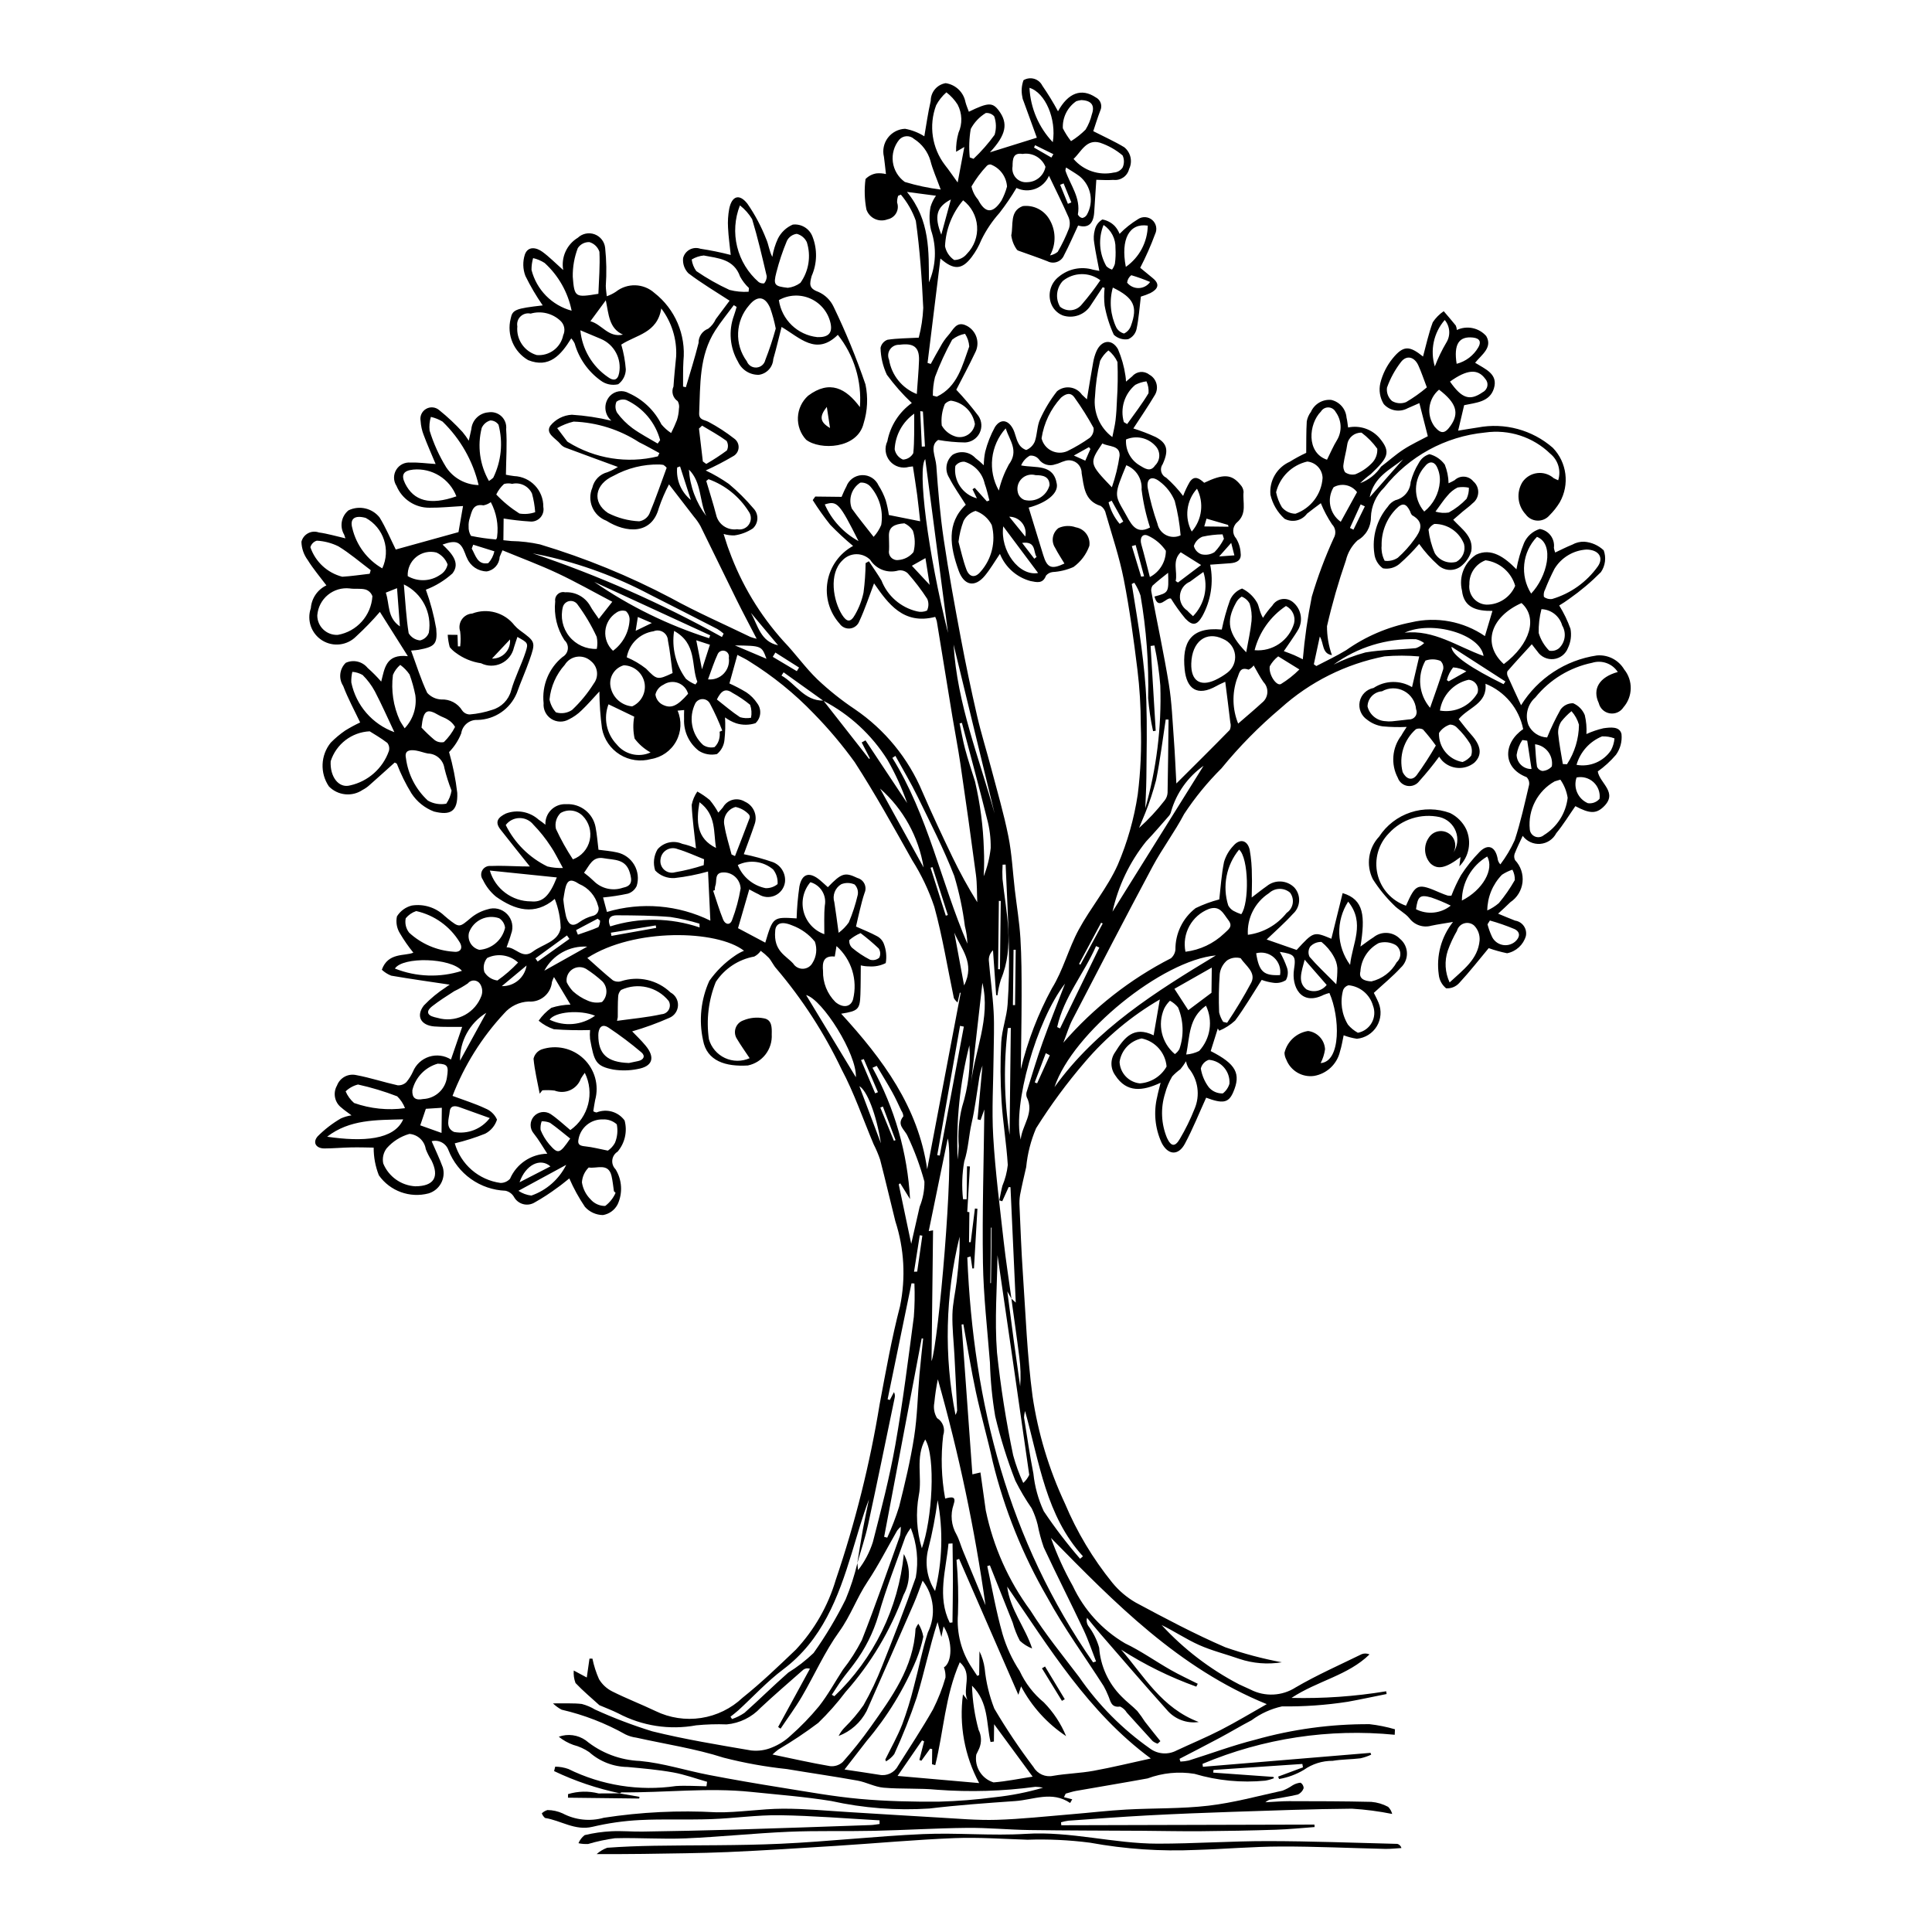<?xml version="1.0" encoding="UTF-8"?>
<!-- The Best Svg Icon site in the world: iconSvg.co, Visit us! https://iconsvg.co -->
<svg fill="#000000" width="800px" height="800px" version="1.1" viewBox="144 144 512 512" xmlns="http://www.w3.org/2000/svg">
 <g>
  <path d="m302.86 595.91c-2.137-1.945-4.367-3.801-6.344-5.894-0.398-1.055-0.559-2.188-0.465-3.312l3.453 1.852 0.715-4.996h0.781c0.387 1.871 0.969 3.695 1.746 5.438 0.828 1.379 2.027 2.496 3.461 3.223 3.762 1.895 7.715 3.41 11.52 5.227 3.746 1.824 7.961 2.461 12.078 1.832 4.121-0.629 7.949-2.5 10.98-5.359 4.949-3.953 9.543-8.371 14.129-12.75 4.91-5.266 8.531-11.598 10.574-18.496 5.164-15.188 9.059-30.781 11.641-46.613 1.633-8.684 3.176-17.406 5.402-25.945h-0.004c1.535-7.473 1.105-15.215-1.25-22.473-1.367-5.441-2.625-10.91-4.039-16.34-0.473-1.391-1.047-2.75-1.715-4.059-2.809-6.66-5.144-13.574-8.531-19.926v-0.004c-4.562-9.57-10.352-18.512-17.215-26.594-0.801-0.863-1.277-2.027-2.059-2.914h-0.004c-0.648-0.664-1.355-1.277-2.106-1.828-0.438 0.641-1.031 1.16-1.723 1.516-4.172 0.754-7.852 3.18-10.184 6.715-1.941 4.812-2.57 10.051-1.832 15.184 0.625 2.199 2.172 4.016 4.246 4.984 2.07 0.965 4.457 0.984 6.547 0.051-1.109-1.676-2.348-3.402-3.426-5.219h-0.004c-0.512-0.852-0.605-1.891-0.262-2.824s1.094-1.664 2.035-1.98c1.707-0.715 3.586-0.902 5.398-0.547 2.195 0.367 2.16 2.43 2.113 4.25 0.23 3.934-2.457 7.449-6.32 8.25-5.856 0.363-10.883-1.145-11.883-6.707v-0.004c-1.152-5.281-0.566-10.793 1.664-15.715 1.836-2.59 4.117-4.832 6.738-6.621 0.766-0.543 1.59-1 2.457-1.355-7.137-5.559-29.156-6.086-41.527 1.91 2.238 1.984 4.438 4.027 6.766 5.914v-0.004c0.66 0.398 1.461 0.488 2.191 0.254 4.586-1.5 9.621-0.352 13.102 2.988 1.277 0.68 2.043 2.031 1.969 3.473-0.074 1.445-0.973 2.711-2.312 3.258-3.191 1.41-6.477 2.606-9.832 3.574 0.938 0.984 2.348 2.305 3.566 3.781 2.625 3.184 1.84 5.535-2.172 6.207v0.004c-2.082 0.414-4.223 0.461-6.324 0.141-4.789-0.918-5.133-2.16-6.231-8.129-0.074-0.781-0.07-1.57 0.008-2.356-3.203 0.098-6.41 0.027-9.605-0.215-1.473-0.496-2.836-1.262-4.023-2.262 0.918-1.328 2.059-2.484 3.371-3.418 1.641-0.527 3.348-0.812 5.066-0.844l-4.371-7.305c-0.219 0.418-0.398 0.852-0.539 1.301-0.289 3.129-3.043 5.441-6.176 5.188-2.508 0.102-4.859 1.242-6.496 3.144-5.914 6.348-10.559 13.77-13.68 21.863 2.973 1.109 5.926 2.016 8.691 3.32l0.004 0.004c1.379 0.543 2.488 1.602 3.094 2.957-0.508 1.609-1.633 2.949-3.129 3.731-2.621 1.051-5.316 1.906-8.066 2.559 0.785 2.738 2.348 5.191 4.5 7.055 2.156 1.863 4.805 3.059 7.629 3.441 0.957 0.008 1.875-0.398 2.519-1.109 1.707-3.957 5.566-6.547 9.871-6.637-1.258-1.91-2.285-3.746-3.586-5.359v0.004c-1.109-1.293-1.109-3.203 0-4.496s2.996-1.582 4.441-0.68c1.863 1.25 3.508 2.828 5.254 4.269 4.844-3.422 6.469-9.863 3.832-15.176-0.367 0.484-0.711 0.988-1.027 1.508-0.488 1.363-1.504 2.469-2.816 3.07-1.312 0.602-2.816 0.648-4.164 0.129-1.074-0.133-2.16-0.156-3.242-0.07l-0.703 0.895c-0.586-3.086-1.34-6.156-1.633-9.27 0.258-1.121 1.055-2.043 2.125-2.461 3.879-1.305 8.164-0.359 11.137 2.453s4.152 7.035 3.062 10.98c-0.199 0.969-0.328 1.949-0.492 2.949 0.258 0.172 0.551 0.285 0.855 0.328 2.676-1.094 5.75-0.215 7.445 2.121 0.781 2.898 0.082 5.992-1.863 8.273-0.777 0.48-1.293 1.293-1.395 2.199-0.105 0.91 0.215 1.812 0.863 2.457 1.723 2.801 1.938 6.277 0.566 9.27-0.773 1.527-2.231 2.594-3.922 2.867-1.816-0.027-3.539-0.812-4.754-2.168-1.613-2.383-3-4.91-4.148-7.547-0.961 0.754-2.016 1.664-3.152 2.453v-0.004c-1.918 1.434-3.93 2.742-6.019 3.918-0.926 0.566-2.047 0.727-3.094 0.438-1.047-0.289-1.93-1-2.434-1.961-0.492-0.809-1.297-1.379-2.223-1.578-3.289-0.129-6.473-1.215-9.152-3.121-2.684-1.91-4.75-4.559-5.949-7.625-0.645-1.828-2.582-2.859-4.457-2.375 1.012 2.344 2.102 4.613 2.969 6.965 0.812 2.93-0.859 5.973-3.766 6.856-4.965 1.316-10.227-0.594-13.191-4.789-0.922-2.336-1.391-4.828-1.375-7.34-1.57-0.02-3.754-0.094-5.934-0.055-2.371 0.043-4.742 0.27-7.113 0.277-2.176 0.008-3.223-1.523-1.824-3.176h-0.004c1.836-1.852 3.906-3.453 6.16-4.766 0.902-0.41 1.863-0.688 2.848-0.828-1.066-0.805-1.902-1.348-2.633-2.004-1.844-1.367-2.367-3.898-1.223-5.887 0.77-2.094 2.984-3.281 5.152-2.766 3.684 0.684 7.266 1.887 10.93 2.695 0.859 0.059 1.703-0.25 2.32-0.852 0.699-0.844 1.281-1.777 1.734-2.777 0.777-1.883 2.348-3.328 4.289-3.949 1.941-0.617 4.059-0.348 5.781 0.742l2.969-8.645c-2.644-0.031-5.019 0.07-7.375-0.117-3.598-0.285-4.949-2.789-2.754-5.59v0.004c1.738-1.809 3.676-3.41 5.781-4.777 0.336-0.258 0.691-0.496 1.055-0.711-5.035-0.758-10.293-1.488-15.52-2.387-0.914-0.363-1.754-0.895-2.477-1.566 1.648-4.668 6.148-3.566 8.355-4.527-1.316-1.617-2.512-3.336-3.57-5.137-0.828-1.332-1.105-2.938-0.781-4.473 0.887-1.438 2.301-2.469 3.934-2.879 3.156-0.496 6.363 0.516 8.664 2.727 0.301 0.219 0.559 0.488 0.848 0.719 3.144 2.504 3.07 2.41 6.211-0.227h0.004c1.27-1.039 2.746-1.789 4.332-2.203 1.836-0.633 3.871-0.141 5.215 1.262 1.348 1.398 1.754 3.457 1.043 5.262-0.281 1.051-0.691 2.062-1.195 3.535 2.434-0.078 4.156 3.266 6.945 1.137 2.594-1.98 6.769-2.59 7.391-6.258v-0.004c-0.07-2.637-0.602-5.246-1.57-7.703-5.316 4.543-10.582 2.93-15.559-0.59h-0.004c-1.477-1.219-2.664-2.746-3.481-4.477-0.547-0.73-0.613-1.715-0.164-2.508 0.449-0.793 1.324-1.246 2.231-1.156 2.727-0.125 5.469 0.059 8.207 0.109 0.805 0.016 1.609 0.02 2.176 0.027-2.609-3.273-5.246-6.531-7.82-9.836-1.609-2.066-0.512-3.231 1.438-4.191 2.973-1.137 6.332-0.512 8.699 1.613 0.621 0.418 1.223 0.867 1.797 1.344-0.074-1.477 0.484-2.918 1.539-3.957 1.055-1.039 2.5-1.578 3.981-1.484 3.734-0.219 7.051 2.363 7.766 6.035 0.379 1.961 0.523 3.969 0.781 6.039 1.664 0.23 3.316 0.34 4.91 0.707h-0.004c1.918 0.406 3.578 1.602 4.57 3.293s1.227 3.723 0.648 5.594c-0.457 0.98-1.309 1.727-2.344 2.043-2.168 0.465-4.359 0.801-6.57 1.008l1.031 3.836h0.004c9.098-2.699 18.879-1.875 27.402 2.309l-0.617-13.02c-2.894 0.812-5.852 1.395-8.844 1.73-1.934 0.133-3.828-0.602-5.164-2.004-0.605-1.871-0.375-3.91 0.625-5.602 1.625-1.887 4.297-2.477 6.566-1.457 1.25 0.266 2.465 0.668 3.625 1.203-0.402-3.769-0.965-7.637-1.141-11.52 0.25-1.273 0.762-2.481 1.496-3.547 1.164 0.645 2.266 1.395 3.289 2.246 0.863 1.035 1.625 2.156 2.273 3.34 0.539-0.613 0.914-0.988 1.234-1.406 0.555-0.988 1.484-1.703 2.578-1.988 1.094-0.281 2.258-0.105 3.219 0.488 2.316 1.016 3.441 3.652 2.578 6.027-0.902 2.695-1.93 5.352-2.856 7.902 2.606 0.527 5.176 1.227 7.691 2.094 2.156 0.832 3.481 3.016 3.223 5.312-0.211 1.559-1.211 2.898-2.644 3.543-1.434 0.648-3.098 0.508-4.406-0.367-0.746-0.324-1.449-0.75-2.414-1.254l-2.977 10.273 7.219 3.836c2.047-6.828 2.047-6.828 8.305-6.426v0.004c0.086-2.828 0.332-5.644 0.738-8.445 0.684-3.5 2.715-4.008 5.496-1.656 0.699 0.59 1.367 1.215 2.047 1.824 3.644-3.781 4.523-4.019 7.844-2.434 0.816 0.219 1.496 0.785 1.859 1.551 0.359 0.762 0.367 1.648 0.02 2.418-0.512 1.473-0.871 3.004-1.25 4.519-0.379 1.504-0.699 3.023-1.012 4.379 1.953 0.875 3.793 1.586 5.512 2.523 0.832 0.418 1.488 1.125 1.84 1.992 0.645 1.641 0.828 3.426 0.527 5.164-1.363 0.688-2.891 0.992-4.41 0.879-0.742-0.004-1.48-0.094-2.203-0.27-0.031 2.559-0.012 5.137-0.102 7.711-0.137 3.93-0.566 4.387-5.098 5.098 11.043 12.062 20.414 24.723 22.797 41.211 2.957-15.574 5.918-31.152 8.875-46.727l-0.223-0.062-0.598 2.598c-0.395-0.32-0.727-0.711-0.98-1.152-1.699-8.07-3.004-16.246-5.18-24.184-1.449-4.34-3.418-8.488-5.863-12.355-4.918-8.75-9.785-17.555-15.23-25.977-3.273-4.539-6.887-8.828-10.801-12.832-5.113-5.336-10.875-10.004-17.152-13.902-0.898-0.609-1.918-1.047-3.152-1.711l-2.106 7.574c1.551 0.695 3.055 1.484 4.508 2.367 1.129 0.758 2.094 1.734 2.84 2.867 1.242 1.613 1.051 3.906-0.441 5.293-1.66 0.539-3.445 0.551-5.113 0.031-1.062-0.367-2.059-0.895-2.961-1.562 0.117 1.984 0.07 3.977-0.148 5.953-0.129 1.469-0.844 2.824-1.98 3.758-1.66 0.363-3.391 0.055-4.82-0.859-2.598-2.016-4.055-5.168-3.906-8.449-0.043-0.73 0.008-1.469 0.02-2.356l-1.738 0.16c1.133 2.629 0.992 5.629-0.387 8.137-1.375 2.508-3.836 4.238-6.66 4.691-2.797 0.773-5.793 0.344-8.258-1.188-2.469-1.531-4.184-4.027-4.727-6.879-0.438-3.262-0.668-6.547-0.691-9.84-1.648 1.77-3.117 3.481-4.742 5.027-0.984 0.965-2.117 1.766-3.356 2.371-1.449 0.824-3.238 0.777-4.641-0.125-1.406-0.902-2.191-2.512-2.043-4.172-0.512-4.68 1.387-9.297 5.039-12.262 0.77-0.438 1.285-1.215 1.379-2.094 0.098-0.879-0.238-1.75-0.898-2.34-1.973-3.047-2.836-6.676-2.449-10.285-0.109-0.703 0.141-1.414 0.664-1.895 0.523-0.484 1.25-0.676 1.941-0.512 2.746-0.164 5.344 1.254 6.691 3.652 0.59 1.105 1.395 2.098 2.266 3.391l3.566-4.531c-4.945-2.594-9.641-5.266-14.52-7.555-4.723-2.215-9.629-4.035-14.578-6.078-0.344 0.801-0.586 1.277-0.758 1.777-0.09 1.918-1.512 3.512-3.406 3.812-2.269-0.023-4.312-1.383-5.207-3.469-0.207-0.406-0.383-0.832-0.523-1.266-1.195-3.168-2.375-3.672-5.992-2.375 2.254 2.156 4.871 4.781 2.625 7.648-2.062 1.859-4.449 3.32-7.043 4.309 1.219 3.352 2.137 6.805 2.742 10.316 0.402 4.215-0.52 4.828-4.688 5.617-0.43 0.082-0.871 0.094-1.969 0.203 1.449 3.938 2.602 7.684 4.266 11.191h-0.004c0.953 1.062 2.293 1.699 3.723 1.766 2.246-0.117 4.379 1.004 5.559 2.922 0.461 0.648 1.211 1.039 2.008 1.043 2.023-0.164 4.016-0.574 5.941-1.219 2.438-0.703 4.336-2.621 5.008-5.07 0.973-3.519 2.734-6.812 3.863-10.297 0.762-2.356 0.539-2.426-2.191-3.957-0.32 0.977-0.641 1.891-0.922 2.816-0.406 1.844-1.637 3.394-3.34 4.207-1.703 0.812-3.684 0.797-5.371-0.043-2.434-0.352-4.742-1.309-6.707-2.785-0.598-0.422-1.137-0.922-1.594-1.492-0.293-1.07-0.469-2.172-0.535-3.277l2.594 0.031 0.105 3.051 0.605-0.008 0.004-0.008c0.152-1.312 0.152-2.637-0.008-3.949-0.359-1.066-0.199-2.234 0.43-3.164s1.656-1.516 2.777-1.578c4.004-1.531 8.543-0.27 11.176 3.117 0.426 0.484 0.898 0.926 1.418 1.312 4.191 3.07 4.25 3.082 2.559 7.938-1.031 2.957-2.332 5.82-3.371 8.773l-0.004-0.004c-1.758 4.191-5.812 6.953-10.355 7.062-2.152-0.125-4.039 1.418-4.348 3.555-0.73 1.852-1.828 3.539-3.219 4.965 1.016 3.535 1.738 7.148 2.168 10.801 0.207 5.09-1.949 6.004-6.176 4.949-2.445-0.93-4.527-2.609-5.957-4.801-1.531-2.492-2.828-5.125-3.875-7.859-0.168-0.145-0.367-0.25-0.586-0.309-2.199 1.973-4.418 3.992-6.668 5.973-0.547 0.5-1.156 0.922-1.812 1.262-2.805 1.898-6.566 1.512-8.934-0.91-2.418-3.547-2.223-8.262 0.477-11.598 1.168-1.188 2.445-2.258 3.816-3.203 1.285-0.797 2.613-1.516 3.981-2.156-1.516-3.199-3.242-6.348-4.496-9.68-1.266-1.938-0.984-4.504 0.672-6.121 2.012-0.934 4.402-0.379 5.801 1.344 1.277 1.125 2.481 2.34 3.602 3.629 0.91-3.426 1.176-7.41 7.062-6.734l-7.41-11.742c-1.961 2.281-4.051 4.441-6.266 6.477-2.375 2.43-6.117 2.887-9.004 1.098-2.887-1.789-4.148-5.34-3.031-8.551 0.188-2.609 1.762-4.922 4.125-6.047-1.625-2.168-3.469-4.324-4.945-6.707-1.047-1.406-1.629-3.098-1.672-4.848 0.238-0.969 0.879-1.789 1.758-2.258 0.875-0.473 1.914-0.547 2.852-0.211 2.328 0.316 4.602 1 7.051 1.559-0.078-0.223-0.23-0.582-0.328-0.961-1.273-2.137-0.789-4.883 1.137-6.457 2.84-1.371 6.25-0.598 8.227 1.863 1.676 2.719 2.91 5.711 4.301 8.516l16.621-4.606 1.207-6.918c-3.082 0.168-5.992 0.48-8.898 0.449h0.004c-3.824 0.031-7.281-2.262-8.742-5.793-0.84-1.289-0.867-2.949-0.066-4.266s2.281-2.059 3.816-1.906c2.055-0.082 4.121 0.223 6.621 0.379-1.164-2.801-2.242-5.203-3.156-7.668l-0.004-0.004c-0.469-1.195-0.746-2.465-0.82-3.75-0.246-1.27 0.344-2.555 1.469-3.195 1.125-0.641 2.535-0.492 3.5 0.371 2.191 1.762 4.246 3.688 6.141 5.769 0.605 0.727 1.16 1.492 1.656 2.297 0.309-1.379 0.5-2.199 0.672-3.019h0.004c0.191-2.398 2.102-4.301 4.5-4.488 1.266-0.219 2.559 0.172 3.492 1.055 0.934 0.887 1.391 2.156 1.238 3.434 0.281 3.902-0.016 7.848-0.062 12.039 0.57 0.098 1.363 0.281 2.168 0.359h-0.004c4.379 0.168 7.816 3.797 7.746 8.176 0.203 1.027-0.102 2.09-0.816 2.856-0.719 0.762-1.758 1.137-2.797 1-2.312-0.148-4.613-0.41-6.902-0.785l-0.066 5.75c0.715 0.074 1.414 0.145 2.113 0.219h0.004c2.555 0.043 5.102 0.344 7.598 0.895 11.992 3.606 23.605 8.359 34.684 14.195 6.836 3.777 14.031 6.914 21.07 10.328 0.539 0.195 1.09 0.355 1.652 0.477-1.922-3.719-3.672-6.988-5.316-10.316-3.227-6.519-6.375-13.078-9.602-19.598h-0.004c-0.488-0.867-1.059-1.684-1.707-2.438-2.211-2.887-4.438-5.758-6.606-8.566h0.004c-1.062 2.019-1.965 4.121-2.695 6.285-1.902 7.125-8.699 6.633-13.898 3.356-1.68-0.629-3.031-1.922-3.734-3.574-0.707-1.648-0.703-3.519 0.004-5.168 0.457-2.027 2.019-3.621 4.035-4.125 0.953-0.375 1.871-0.836 2.742-1.383-4.668-1.711-9.281-3.391-13.875-5.113v0.004c-0.523-0.199-0.984-0.527-1.344-0.957-1.199-1.508-4.078-2.754-2.695-4.844 1.402-1.742 3.477-2.809 5.711-2.93 3.531 0.223 7.039 0.754 10.48 1.582-0.941-0.805-1.516-1.965-1.586-3.203-0.074-1.238 0.363-2.453 1.211-3.363 1.305-1.363 3.367-1.664 5.004-0.727 3.746 1.672 6.793 4.59 8.625 8.258 0.738 0.891 1.609 1.668 2.574 2.301 0.574-1.121 1.09-2.273 1.547-3.445 0.305-0.957 0.477-1.949 0.52-2.949 0.145-0.699 0.031-1.426-0.32-2.047-1.277-0.844-1.75-2.492-1.121-3.887 0.172-2.672 0.457-5.34 0.711-8.008 0.211-4.559-1.188-9.047-3.945-12.68-1.055 6.562-6.625 6.973-10.598 9.578h-0.004c0.629 2.141 1.031 4.34 1.203 6.562-0.02 1.559-0.766 3.019-2.016 3.949-1.625 0.383-3.336 0.02-4.664-0.992-3.328-2.402-5.75-5.856-6.871-9.805-0.234-0.496-0.543-0.953-0.914-1.355-2.703 4.398-5.832 8.004-11.426 5.758v-0.004c-3.809-2.219-5.699-6.688-4.629-10.965 0.469-2.387 1.234-2.707 8.5-3.531-1.727-2.484-3.262-5.098-4.594-7.816-0.691-1.824-0.738-3.828-0.133-5.684 0.816-2.254 3.012-1.898 4.66-0.691 1.828 1.34 3.434 2.988 5.496 4.82v-0.004c-0.602-3.375 0.938-6.777 3.875-8.555 1.188-1.121 2.914-1.477 4.449-0.91 1.535 0.57 2.617 1.957 2.789 3.586 0.352 3.348 0.41 6.719 0.172 10.074 0.012 0.918 0.168 1.836 0.258 2.75v0.004c0.859-0.293 1.676-0.695 2.426-1.199 3.019-2.383 7.316-2.254 10.188 0.309 5.496 4.289 8.406 11.102 7.703 18.039-0.137 2.258-0.07 4.527-0.098 6.793l0.746 0.168c1.137-3.906 2.383-7.789 3.363-11.734-0.039-1.68 0.996-3.195 2.57-3.781 0.859-0.66 1.539-1.523 1.984-2.512 1.266-1.691 2.531-3.383 3.668-4.906-3.684-2.398-7.453-4.629-10.914-7.262h-0.004c-1.043-1.066-1.559-2.547-1.402-4.031 0.238-0.961 0.871-1.773 1.742-2.246 0.867-0.469 1.895-0.551 2.828-0.227 2.711 0.41 5.398 0.961 8.051 1.645-0.246-2.383-0.598-4.809-0.715-7.242-0.098-1.66 0.008-3.324 0.309-4.961 0.68-3.391 2.641-4.141 4.793-1.418h0.004c2.019 2.91 3.691 6.051 4.984 9.352 0.668 1.449 0.797 3.148 1.645 4.789 0.273-1.672 0.77-3.297 1.48-4.836 0.832-1.668 2.227-2.984 3.938-3.723 2.266-0.27 4.426 1.043 5.231 3.18 1.324 3.371 1.242 7.129-0.223 10.441-0.527 2.031-0.848 3.254 1.734 4.188l-0.004-0.004c1.797 0.781 3.246 2.184 4.082 3.953 3.231 6.691 6.051 13.57 8.453 20.602 0.715 3.418 0.547 6.957-0.488 10.293-1.629 6.848-11.609 7.168-15.242 4.359-1.496-1.613-2.277-3.754-2.176-5.945 0.098-2.195 1.074-4.254 2.707-5.723 5.727-4.289 10.055-1.941 13.719 3.023 0.543-6.898-1.543-13.742-5.848-19.156-5.707 5.629-10.07 0.75-14.906-2.086-0.75 2.926-1.395 5.742-2.203 8.516v-0.004c-0.109 2.121-1.703 3.867-3.805 4.168-2.371 0.062-4.551-1.297-5.535-3.453-2.168-3.723-2.562-8.223-1.074-12.266 0.277-0.742 0.469-1.516 0.703-2.273l-0.75-0.473c-1.645 2.231-3.418 4.379-4.914 6.707-4.316 6.719-3.934 14.387-4.266 21.91-0.082 1.898 1.426 1.723 2.484 2.328h0.004c2.387 1.27 4.66 2.746 6.789 4.41 0.797 0.555 1.242 1.484 1.176 2.453-0.066 0.969-0.641 1.828-1.508 2.266-2.332 1.375-4.738 2.621-7.207 3.738 2.133 1.016 4.176 2.203 6.113 3.555 2.367 1.977 4.559 4.156 6.547 6.512 0.691 0.719 1.062 1.688 1.031 2.684-0.031 0.996-0.465 1.938-1.199 2.613-1.469 0.973-3.133 1.605-4.879 1.848-0.973 0.027-1.941-0.102-2.871-0.383 0.574 1.734 0.945 3.117 1.48 4.438 3.211 8.855 8.105 17.008 14.414 24.004 3.121 3.242 5.738 6.984 8.969 10.102 3.07 2.902 6.379 5.539 9.891 7.887 7.973 5.418 14.203 13.035 17.934 21.926 2.516 5.809 5.203 11.547 7.949 17.254 1.98 4.106 4.176 8.102 6.582 11.977-0.105-2.422-0.031-4.863-0.348-7.258-1.305-9.816-2.68-19.625-4.125-29.426-0.613-4.18-1.434-8.328-2.121-12.5-1.387-8.426-2.746-16.855-4.129-25.281v0.004c-0.105-0.398-0.246-0.781-0.418-1.152-8.434 2.184-12.5-3.527-16.211-8.883-1.258 3.293-2.379 6.754-3.898 10.027h-0.004c-0.379 1.039-1.309 1.781-2.406 1.922-1.102 0.137-2.184-0.348-2.812-1.258-2.723-3.035-3.906-7.148-3.211-11.164 0.695-4.019 3.191-7.496 6.773-9.441-2.121-1.762-4.141-3.641-6.059-5.621-1.664-2.09-3.211-4.269-4.633-6.531l0.672-0.941 6.977 0.082c0.277-0.609 0.691-1.699 1.25-2.707 0.633-1.77 2.277-2.977 4.152-3.051 1.879-0.074 3.613 1 4.383 2.715 0.793 1.238 1.438 2.57 1.914 3.965 0.367 1.273 0.641 2.574 0.828 3.887l8.297 1.66c-0.227-2.004-0.473-4.504-0.797-6.992-0.324-2.457-0.73-4.902-1.129-7.547-0.379 0.043-0.699 0.082-1.023 0.121h-0.004c-1.844 0.535-3.828-0.062-5.07-1.527-1.238-1.461-1.504-3.516-0.676-5.246 0.777-4.09 3.098-7.723 6.481-10.148-2.426-2.289-4.637-4.797-6.606-7.484-1.051-2.238-1.621-4.672-1.676-7.144 0.203-0.984 0.902-1.797 1.848-2.137 2.609-0.395 5.281-0.387 8.277-0.551 0.676-2.582 1.078-5.227 1.191-7.891-0.363-7.707-0.891-15.434-1.965-23.066h0.004c-0.891-2.535-2.234-4.891-3.965-6.949l-0.73 0.309v0.004c-0.195 0.574-0.289 1.176-0.273 1.781 0.328 0.93 0.238 1.957-0.25 2.812s-1.328 1.457-2.293 1.645c-1.09 0.422-2.305 0.379-3.363-0.117-1.059-0.496-1.867-1.406-2.234-2.516-0.504-2.652-0.582-5.367-0.23-8.047 0.781-0.805 1.805-1.336 2.918-1.504 0.836-0.074 1.68-0.012 2.496 0.184-0.199-1.723-0.34-3.16-0.535-4.59h-0.004c-0.422-1.75-0.035-3.594 1.051-5.031 1.086-1.434 2.758-2.309 4.555-2.379 1.812 0.332 3.543 1.008 5.102 1.992 0.531-3.031 0.961-6.258 1.703-9.414l-0.004 0.004c-0.004-2.316 1.668-4.293 3.953-4.672 2.637 0.379 4.742 2.387 5.246 5 0.223 0.871 0.594 1.703 0.902 2.57 5.125-2.488 6.273-2.523 7.938-0.301 2.543 3.391 1.969 6.422-2.352 11.059l12.43-3.879c-1.141-3.133-2.344-6.438-3.543-9.746l-0.004 0.004c-0.16-0.332-0.262-0.691-0.297-1.062-0.316-1.473-0.207-3.008 0.309-4.426 0.844-0.512 1.867-0.648 2.816-0.375 0.949 0.277 1.738 0.938 2.176 1.824 1.508 2.184 2.894 4.449 4.152 6.785 2.688-4.914 6.223-6.199 9.977-3.703 1.312 0.641 1.859 2.223 1.223 3.539-0.75 1.957-1.359 3.969-1.855 5.434 2.945 1.508 5.676 2.723 8.215 4.258 1.723 1.391 2.254 3.785 1.281 5.773-0.453 1.883-2.25 3.121-4.172 2.879-1.637 0.125-3.293-0.008-4.516-0.023-0.199 3.074-0.383 5.859-0.562 8.648-0.188 2.848-1.484 4.301-4.262 3.465-1.293 2.758-2.41 5.363-3.723 7.863-0.336 0.828-1.004 1.473-1.844 1.781-0.84 0.305-1.766 0.242-2.559-0.172-2.508-0.992-5.07-1.844-7.609-2.766h0.004c-0.184-0.039-0.352-0.137-0.473-0.277-0.82-1.129-1.34-2.449-1.508-3.836 0.598-2.707-0.496-6.445 3.059-7.738h-0.004c2.734-0.328 5.41 0.938 6.891 3.258 1.906 2.961 2.031 6.731 0.324 9.812 0.746-0.141 1.445-0.465 2.035-0.941 1.16-1.984 2.156-4.055 2.981-6.195 0.32-0.969 0.285-2.019-0.102-2.965-1.609-3.668-3.402-7.254-5.199-11.012h0.004c-0.68 1.602-1.984 2.856-3.613 3.469-1.629 0.609-3.438 0.527-5-0.234-1.363 2.305-2.871 4.519-4.512 6.633-1.918 2.148-3.531 4.551-4.793 7.137-0.652 1.613-1.516 3.137-2.559 4.527-2.551 3.379-4.734 3.551-8.289 0.406l-3.41 27.668 0.848 0.27c0.879-1.582 1.727-3.188 2.652-4.742h-0.004c0.527-0.98 1.164-1.895 1.895-2.731 1.355-1.414 2.195-4.106 4.988-2.637l0.004-0.004c1.254 0.648 2.195 1.773 2.609 3.121 0.414 1.352 0.266 2.809-0.41 4.051-1.648 3.484-3.488 6.875-4.969 9.777 2.086 2.207 4.051 4.527 5.879 6.957 0.91 1.352 1.02 3.086 0.285 4.543-0.734 1.453-2.195 2.398-3.82 2.473-2.398-0.027-4.789-0.25-7.148-0.668-2.348 1.531-0.66 4.418-0.488 6.844 0.461 6.512 1.008 13.035 1.961 19.492 1.297 8.793 2.91 17.543 4.551 26.281 1.289 6.856 2.719 13.688 4.289 20.488 1.09 4.727 2.551 9.367 3.785 14.062 1.559 5.938 3.301 11.844 4.504 17.855 0.934 4.644 1.156 9.43 1.707 14.148 0.504 4.289 1.223 8.562 1.488 12.867 0.312 5.066 0.32 10.156 0.316 15.238-0.004 7.031-0.145 14.062-0.207 19.484l-0.004 0.004c1.805-7.469 4.57-14.668 8.234-21.418 2.984-4.789 4.398-10.531 7.098-15.531 3.184-5.891 7.648-11.148 10.359-17.219v0.004c2.559-5.973 4.34-12.25 5.305-18.676 0.762-6.117 1.031-12.285 0.797-18.445 0-4.879-0.297-9.758-0.887-14.602-0.992-8.008-2.066-16.027-3.621-23.938-1.16-5.902-3.106-11.656-4.773-17.457-0.156-0.812-0.629-1.523-1.312-1.984-4.426-1.352-4.461-5.246-5.078-8.684v-0.004c0.02-1.121-0.523-2.18-1.445-2.82-0.926-0.641-2.106-0.777-3.152-0.367-0.801 0.211-1.543 0.676-2.348 0.824-1.609 0.621-3.438 0.062-4.422-1.355-0.582-0.688-1.477-1.035-2.371-0.922-1.031 0.582-1.84 1.488-2.297 2.582 3.894 0.754 8.602-0.484 9.461 4.938 0.402 2.547-2.824 5.004-7.465 6.238 1.289 4.191 2.586 8.375 3.859 12.57 1.035 3.41 2.164 3.883 5.621 2.254-0.832-1.391-1.742-2.738-2.473-4.18v0.004c-1.121-1.715-0.723-4.004 0.914-5.238 1.453-0.652 3.098-0.715 4.598-0.176 2.316 0.402 3.898 2.574 3.566 4.906-0.805 2.254-2.273 4.211-4.215 5.609-1.746 0.77-3.613 1.223-5.519 1.332-0.684 0.082-1.309 0.418-1.754 0.941-0.844 2.254-2.457 1.758-4.133 1.441-3.672-1.004-6.66-3.668-8.078-7.199-1.426 2.09-2.562 4.059-3.992 5.789-2.644 3.195-5.523 2.644-6.953-1.352-2.258-6.312-3.312-12.551 1.895-17.453-1.586-2.543-3.18-4.754-4.398-7.156-1.258-1.977-0.867-4.578 0.918-6.094 1.98-1.184 4.519-0.805 6.066 0.902 0.773 0.578 1.504 1.211 2.188 1.887 0.008-1.207 0.133-2.41 0.375-3.59 0.578-2.277 1.445-4.473 2.574-6.531 1.449-2.258 3.465-1.973 4.754 0.414 0.648 1.199 0.805 2.672 1.469 3.856l0.004 0.004c0.422 0.852 1.168 1.5 2.07 1.801 1.023-0.422 1.84-1.23 2.269-2.25 0.668-1.891 0.574-4.086 1.395-5.883 1.195-2.652 2.707-5.152 4.5-7.441 0.98-0.805 2.25-1.164 3.504-0.988 1.254 0.172 2.379 0.863 3.102 1.902 0.438 0.414 0.875 0.824 1.309 1.234 0.57-3.398 1.082-6.633 1.668-9.855 0.172-1 0.461-1.973 0.863-2.902 1.32-2.949 4.066-3.371 5.688-0.562h0.004c0.965 2.25 1.637 4.613 1.988 7.035 0.086 0.523 0.133 1.051 0.145 1.582 0.734-0.621 1.207-1.023 1.68-1.422h-0.004c1.141-1.336 3.129-1.523 4.496-0.426 0.918 0.492 1.594 1.332 1.883 2.332 0.289 1 0.164 2.07-0.348 2.977-1.863 3.137-3.938 6.152-5.758 8.957 2.008 0.625 3.977 1.379 5.887 2.254 3.078 1.609 3.574 3.508 1.898 7.184h0.004c-0.43 0.582-0.574 1.328-0.395 2.031 0.184 0.699 0.672 1.285 1.328 1.586 1.645 1.457 3.144 3.074 4.469 4.824 0.48-1.277 1.062-2.516 1.75-3.699 1.277-1.93 2.664-0.836 3.836 0.215 5.078-2.418 7.25-2.32 9.562 0.477h-0.004c0.512 0.516 0.82 1.195 0.883 1.918-0.316 2.738 1.023 5.758-1.777 8.137-1.215 1.113-1.305 2.996-0.199 4.219 0.715 1.176 1.125 2.512 1.195 3.887 0.27 1.953-1.082 2.551-2.734 2.684-1.719 0.137-3.438 0.25-5.332 0.383h-0.004c0.949 4.656 0.207 9.5-2.098 13.66-1.375 2.379-2.543 2.664-4.477 0.637-1.395-1.676-2.672-3.445-3.816-5.305-1.176-0.551-3.332 3.336-4.379-0.551 3.793-1.027 3.793-1.027 3.617-6.293-1.18 0.953-2.734 2.117-4.152 3.43l0.004 0.004c-0.32 0.512-0.418 1.133-0.266 1.715 1.531 8.125 3.281 16.211 4.613 24.363 0.785 4.805 0.961 9.715 1.324 14.582 0.293 3.91 0.449 7.832 0.664 11.738 4.742-4.727 9.496-9.422 14.164-14.203 0.27-0.629 0.316-1.336 0.129-2-0.406-3.512-0.863-7.016-1.336-10.75-0.578 0.277-1.477 0.641-2.309 1.113-5.156 2.91-7.926 0.73-8.449-4.383-0.73-7.125 1.547-11.344 9.832-10.566h0.004c0.543-2.648 1.27-5.25 2.18-7.793 0.598-1.426 1.754-2.539 3.199-3.082 1.602 0.785 2.945 2.016 3.863 3.547 0.664 0.953 0.625 2.398 1.676 4.227 0.73-1.16 1.562-2.25 2.488-3.262 0.562-0.926 1.512-1.551 2.582-1.711 1.074-0.16 2.16 0.168 2.969 0.887 2.035 1.734 2.617 4.637 1.402 7.019-0.586 1.047-1.285 2.031-1.953 3.035-0.598 0.898-1.219 1.777-1.957 2.852 1.078 0.414 1.918 0.707 2.734 1.059 0.742 0.32 1.461 0.699 2.293 1.105v-0.004c0.484-5.582 1.281-11.133 2.387-16.625 1.57-5.289 3.512-10.457 5.801-15.477 0.703-1.176 0.523-2.684-0.441-3.656-1.18-1.766-2.176-3.644-2.973-5.609-1.191 0.898-2.449 1.797-3.652 2.766v-0.004c-1.367 1.879-3.91 2.465-5.957 1.367-1.871-1.688-3.18-3.906-3.746-6.363-0.348-3.715 1.715-7.238 5.125-8.754 1.402-0.875 2.856-1.66 4.356-2.356 0.031-2.824-0.02-5.598 0.148-8.355 0.168-0.91 0.547-1.77 1.102-2.508 0.93-2.098 3.086-3.371 5.371-3.168 2.238 0.508 3.883 2.41 4.062 4.695 0.207 0.789 0.262 1.617 0.414 2.613v0.004c3.066-0.645 6.238 0.414 8.301 2.773 3.211 3.824 2.207 5.281-2.266 9.57h0.004c-1.008 0.734-1.957 1.539-2.844 2.418 2.266-0.84 4.207-2.375 5.543-4.391 1.996-1.488 3.852-3.191 5.938-4.539 2.152-1.395 4.508-2.473 6.453-3.519l-2.242-8.77c-0.988 0.43-2.039 0.891-3.09 1.352-2.113 1.16-4.746 0.703-6.348-1.098-1.023-1.664-1.348-3.668-0.902-5.566 0.598-2.398 1.715-4.633 3.273-6.547 2.856-3.488 4.445-3.375 8.039-0.488 0.805-2.945 1.461-6.094 2.578-9.07 0.766-1.16 1.754-2.16 2.906-2.941 1.07 1.258 2.16 2.5 3.191 3.789 0.168 0.375 0.262 0.781 0.285 1.191 2.664-1.258 5.836-0.605 7.785 1.598 1.773 3.043-1.23 4.957-2.941 7.086 2.672 1.672 6.156 2.953 4.981 6.797-1.121 3.656-4.84 3.777-7.887 4.445l-1.59 6.75c1.648-0.266 3.422-0.578 5.199-0.836h0.004c7.102-1.359 14.438 0.621 19.887 5.379 3.742 3.875 4.492 9.746 1.844 14.438-0.766 1.262-1.684 2.426-2.734 3.465-0.801 0.934-1.988 1.449-3.219 1.395-1.23-0.051-2.367-0.664-3.086-1.664-2.18-2.332-2.527-5.836-0.852-8.555 0.902-1.312 2.328-2.18 3.91-2.375 1.586-0.199 3.176 0.293 4.375 1.348 0.301 0.172 0.629 0.297 1.184 0.555v-0.004c0.812-2.547-0.016-5.332-2.086-7.027-4.586-4.461-10.984-6.539-17.32-5.621-10.527 1.031-20.18 6.309-26.734 14.609-2.144 2.062-3.394 4.879-3.492 7.848 0.027 2.535-1.328 4.879-3.539 6.117-1.527 1.422-2.602 3.266-3.086 5.301-1.98 5.715-3.652 11.535-5.008 17.434-0.016 2.617 0.426 5.215 1.305 7.68-2.688-0.383-2.094-3.141-3.211-4.934l-1.582 7.356 0.656 0.469c2.621-1.379 5.324-2.629 7.848-4.168l0.004 0.004c5.176-3.672 11.074-6.199 17.301-7.418 6.734-1.594 13.828-0.27 19.531 3.648l1.992-6.676c-4.09 0.055-7.559-0.793-8.07-5.363l0.004 0.004c-0.898-3.644 0.59-7.457 3.719-9.527 4.074-1.973 7.691 0.777 10.707 3.867h-0.004c0.422-2.402 1.102-4.75 2.027-7.008 0.789-1.766 2.301-3.109 4.144-3.684 2.406 0.367 4.074 2.594 3.758 5.004 0.074 0.422 0.188 0.836 0.344 1.234 1.594-0.746 3.031-1.492 4.527-2.086 0.965-0.543 2.059-0.812 3.168-0.777 1.93 0.145 3.754 0.953 5.16 2.281 0.703 1.926 0.43 4.074-0.73 5.769-2.578 2.606-5.387 4.977-8.391 7.082-0.863 0.633-1.754 1.223-2.672 1.77 1.219 1.949 2.223 4.027 2.992 6.191 0.316 1.723 0.078 3.504-0.68 5.082-0.609 1.605-2.074 2.738-3.785 2.926-1.711 0.184-3.379-0.605-4.324-2.047-0.406-0.488-0.785-1.004-1.465-1.879-2.254 2.469-4.414 4.785-6.481 7.184-0.137 0.5-0.066 1.035 0.195 1.484 1.117 2.516 2.289 5.004 3.441 7.496 4.422-7.141 11.77-11.969 20.078-13.195 2.922-0.262 5.738 1.172 7.242 3.691 2.394 2.953 2.312 7.199-0.191 10.059-0.785 1.211-2.215 1.836-3.641 1.59-1.422-0.242-2.562-1.309-2.898-2.715-1.754-3.727 0.113-6.883 5.047-8.242l-0.004 0.004c-1.457-2.242-4.231-3.242-6.785-2.445-5.934 1.223-11.258 4.469-15.059 9.18-2.086 1.828-2.816 4.762-1.824 7.352 0.918 1.918 2.816 3.172 4.941 3.258 1.031-2.543 2.223-5.016 3.566-7.406 0.766-1.07 2.012-1.691 3.328-1.66 1.398 0.602 2.504 1.727 3.082 3.133 0.391 1.648 0.539 3.344 0.438 5.031 1.445-0.664 2.957-1.18 4.512-1.535 1.77-0.238 4.32-0.602 4.789 1.57h-0.004c0.195 1.938-0.328 3.879-1.465 5.457-1.422 1.664-3.039 3.148-4.824 4.418 0.504 3.156 5.547 5.609 1.453 9.441-1.953 1.828-3.688 1.723-7.391-0.242-1.695 2.43-3.223 4.953-5.082 7.195h0.004c-0.84 1.605-2.445 2.664-4.25 2.801-1.805 0.137-3.551-0.668-4.625-2.125-0.742 1.609-1.516 3.133-2.133 4.719v-0.004c-0.199 0.562-0.164 1.184 0.102 1.715 1.492 1.566 2.215 3.715 1.977 5.863-0.242 2.152-1.418 4.086-3.219 5.285-0.965 0.977-2.004 1.883-3.25 3.043 1.695 0.695 3.098 1.305 4.523 1.848v-0.004c0.93 0.141 1.758 0.66 2.293 1.43 0.539 0.773 0.734 1.73 0.543 2.652-0.672 2.332-2.594 4.094-4.977 4.562-1.652-0.336-3.281-0.789-4.875-1.355-2.523 3.027-5.047 6.266-7.828 9.262-0.883 0.965-2.156 1.477-3.461 1.383-1.109-0.906-1.812-2.219-1.945-3.644-0.707-4.969 0.656-10.008 3.773-13.938-2.394 0.406-4.059 0.633-5.691 0.984v-0.004c-2.188 0.637-4.539-0.16-5.891-1.996-1.141-1.383-2.938-2.207-4.164-3.535h-0.004c-2.086-2.043-3.93-4.32-5.496-6.785-1.863-3.742-1.191-8.25 1.676-11.289 1.965-3.008 4.887-5.266 8.297-6.398 3.406-1.137 7.102-1.086 10.477 0.145 1.867 0.914 3.379 2.426 4.293 4.297 1.5 3.336 0.777 7.25-1.812 9.832l0.305-2.449c-3.883 2.965-6.082 3.418-7.945 1.703v0.004c-1.734-1.895-1.926-4.738-0.457-6.848 1.125-1.746 3.441-2.269 5.207-1.176 1.77 1.094 2.332 3.398 1.273 5.184 1.141-1.66 1.398-3.777 0.684-5.664-0.715-1.887-2.305-3.305-4.266-3.793-4.934-1.074-10.066 0.562-13.477 4.289-2.797 2.856-3.938 6.949-3.016 10.84 0.918 3.894 3.766 7.043 7.547 8.348 2.641-5.922 3.031-6.062 9.242-3.356v-0.004c0.594 0.258 1.199 0.484 1.812 0.68 0.328 0.047 0.656 0.055 0.984 0.023 0.707-1.867 1.555-3.684 2.535-5.422 1.441-2.231 3.102-4.309 4.957-6.203 2.18-2.195 4.109-1.414 4.738 1.691l-0.004-0.004c0.055 0.617 0.316 1.199 0.746 1.648 1.504-1.992 2.785-4.148 3.809-6.426 1.566-4.777 2.641-9.715 3.801-14.617h0.004c0.129-0.754-0.117-1.527-0.656-2.07-6.535-2.492-6.188-9.129-0.91-12.73-1.086-5.438-4.844-9.965-9.992-12.027 0.555 5.293-4.488 6.211-7.102 9.387 1.117 1.387 2.137 2.777 3.289 4.055 2.703 2.992 3.012 5.445 0.844 7.496l0.004-0.004c-2.555 2.043-6.246 1.801-8.516-0.555-0.289-0.332-0.555-0.684-0.793-1.051-1.641 2.238-3.394 4.394-5.254 6.457-0.715 0.973-1.91 1.473-3.102 1.293-1.195-0.176-2.195-1-2.594-2.137-1.906-3.602-1.543-7.981 0.926-11.223 0.418-0.777 0.934-1.504 1.422-2.277-2.117 0.098-4.242 0.047-6.356-0.148-1.512-0.207-2.945-0.816-4.141-1.77-1.559-1.047-2.332-2.934-1.961-4.773 0.375-1.844 1.824-3.277 3.672-3.633 3.07-2.035 7.039-2.121 10.199-0.223l1.906-8.125v-0.004c-3.059-0.277-6.137-0.285-9.199-0.023-10.258 2-19.773 6.754-27.531 13.754-5.711 4.816-10.961 10.148-15.684 15.934-3.703 3.68-7.016 7.727-9.883 12.086-2.516 4.793-5.82 9.172-8.379 13.949-7.199 13.457-14.207 27.02-21.234 40.57-0.879 1.691-1.418 3.562-2.398 6.078h0.004c7.977-9.215 17.652-16.809 28.504-22.363 0.676-0.582 1.102-1.398 1.191-2.281-0.043-4.305 1.941-8.383 5.352-11.008 2.012-0.973 4.109-1.746 6.273-2.312 0.359-3.074 0.566-6.531 1.25-9.891h-0.004c0.461-1.586 1.289-3.043 2.422-4.246 1.723-2.07 3.781-1.645 4.394 1h-0.004c0.402 2.273 0.594 4.578 0.578 6.887 0.074 1.734-0.023 3.481-0.047 5.746 1.594-1.207 2.769-2.16 4.008-3.019v-0.004c2.176-1.773 5.348-1.602 7.316 0.402 0.871 0.977 1.32 2.262 1.242 3.57-0.074 1.305-0.668 2.531-1.645 3.402-2.144 2.375-4.578 4.488-6.957 6.781l7.945 2.769c4.519-4.914 4.519-4.914 9.203-2.969 0.992-4.023 1.992-8.055 2.992-12.094 5.703 1.703 5.992 6.156 4.723 14.16 1.184-0.844 2.273-1.703 3.445-2.441 2.098-1.711 5.156-1.535 7.039 0.41 1.129 0.934 1.801 2.316 1.832 3.781 0.035 1.469-0.566 2.879-1.656 3.867-2.07 2.266-4.481 4.223-7.121 6.664 0.188 0.387 0.777 1.48 1.258 2.621v0.004c0.84 2.027 0.668 4.336-0.465 6.219-1.133 1.879-3.094 3.109-5.277 3.316-1.199-0.18-2.379-0.488-3.512-0.918-0.297 1.348-0.516 2.879-0.984 4.328h0.004c-0.793 3.336-3.508 5.875-6.887 6.441-3.152 0.426-6.188-1.367-7.336-4.332-0.297-0.555-0.461-1.172-0.48-1.805 0.723-3.016 3.191-5.297 6.254-5.773 2.477 0.312 4.371 2.359 4.496 4.852-0.18 1.277-0.574 2.512-1.164 3.656 5.496-0.402 5.094-12.355 2.32-18.582-0.516 0.125-1.023 0.293-1.512 0.496-6.023 3.027-8.562-2.199-7.867-6.746 0.547-3.578 0.195-4.035-3.769-4.644h0.004c0.762 1.34 1.402 2.75 1.914 4.207 0.359 1.086 0.254 2.273-0.297 3.277-0.977 0.629-2.148 0.879-3.297 0.707-1.066-0.133-2.113-0.391-3.121-0.766-2.398 3.734-4.527 7.406-7.043 10.785h-0.004c-1.234 1.137-2.66 2.047-4.211 2.691l-0.371-0.602-1.883 5.992c6.719 3.418 8.105 5.984 5.953 10.938-1.223 2.812-2.742 3.059-7.156 1.414-1.871 4.106-3.531 8.281-5.644 12.215-1.746 3.25-4.504 3.019-6.18-0.301l0.004-0.004c-1.742-3.812-2.148-8.105-1.148-12.176 0.195-1.055 0.504-2.086 0.898-3.699-4.769 2.242-9.004 2.711-12.02-1.957h0.004c-1.336-1.824-1.348-4.301-0.035-6.141 2.43-3.891 4.953-7.039 10.199-4.469l1.645-9.5c-7.512 4.363-14.227 9.973-19.855 16.586-4.746 5.516-9.066 11.379-12.934 17.539-1.398 3.273-2.281 6.746-2.625 10.289-0.57 2.461-1.148 4.918-1.625 7.398-0.164 1-0.211 2.019-0.141 3.031 0.266 5.898 0.477 11.805 0.879 17.695 0.742 10.855 1.125 21.77 2.562 32.539h-0.004c1.465 9.855 4.356 19.445 8.582 28.469 3.176 7.562 7.406 14.633 12.562 21.004 1.734 2.125 3.84 3.914 6.215 5.281 7.793 4.176 15.621 8.34 23.727 11.84 4.891 1.703 9.902 3.035 14.992 3.984-3.766 0.613-7.621 0.309-11.242-0.898-3.559-1.254-7.269-2.156-10.699-3.688-3.398-1.52-6.531-3.641-9.922-5.285 5.879 6.394 12.832 11.711 20.539 15.719 1.012 0.449 2.012 0.914 3.016 1.379 3.805 1.965 8.367 1.746 11.969-0.57 5.633-3.293 11.645-5.938 17.516-8.816 0.668-0.25 1.406-0.223 2.055 0.07-5.731 5.598-13.746 6.965-20.676 11.527 8.402 0.199 16.805-0.387 25.098-1.758l0.109 0.727c-3.449 0.691-6.891 1.434-10.352 2.062v-0.004c-5.746 0.891-11.555 1.297-17.367 1.219-2.914 0.641-5.66 1.891-8.059 3.668-2.856 1.488-5.617 3.156-8.461 4.676-3.523 1.887-7.086 3.703-10.633 5.551l0.234 0.734h0.004c0.746-0.031 1.484-0.129 2.211-0.289 5.883-1.836 11.676-4.016 17.637-5.512 9.852-2.781 20.043-4.168 30.281-4.113 2.273 0.258 4.523 0.711 6.719 1.352l-0.062 1.453c-17.352-1.711-34.859 0.938-50.93 7.707l0.09 0.781 44.43-3.695 0.172 0.48h-0.004c-0.902 0.422-1.852 0.742-2.824 0.965-2.457 0.301-4.961 0.262-7.398 0.672l0.004-0.004c-2.734-0.016-5.406 0.824-7.633 2.406-2.019 1.199-4.242 2.019-6.559 2.414l-0.242-0.641 6.574-2.445-0.156-0.906-23.555 1.586-0.066 0.711 15.938 1.137 0.16 0.336h0.004c-0.738 0.297-1.508 0.516-2.293 0.652-6.316 0.617-12.688 0.008-18.77-1.801-4.18-0.68-8.465-0.262-12.434 1.211-6.32 1.156-12.664 2.199-18.996 3.316-0.918 0.16-1.809 0.477-2.711 0.719l-0.457 0.938 2.191 0.566-0.555 0.969c-4.816-3.254-9.684-0.848-14.516-0.508-7.606 0.535-15.223 1.07-22.789 1.98-8.727 0.57-17.488-0.105-26.023-1.996-7.019-1.133-14.137-1.676-21.219-2.41-11.434-1.188-22.867 0.234-34.305 0.121v-0.004c-0.18 0.059-0.348 0.152-0.484 0.285l0.047-0.023h0.004c-6.039-1.258-11.902-3.234-17.469-5.891l0.293-1.18 0.004 0.004c1.188 0.008 2.363 0.215 3.481 0.613 8.828 4.359 18.773 5.938 28.516 4.523 2.684-0.172 5.394 0.031 8.09 0.062l0.156-1.191c-3.008-0.852-5.969-1.941-9.027-2.488-3.969-0.711-8.012-1.059-12.031-1.43-3.762-0.043-7.379-1.445-10.184-3.949-1.277-0.871-2.695-1.516-4.195-1.902-1.398-0.5-2.703-1.234-3.859-2.168 2.394-0.867 5.062-0.508 7.148 0.961 4.066 3.336 9.113 5.254 14.371 5.461 6.144 0.574 12.148 2.527 18.25 3.703 6.387 1.234 12.805 2.332 19.23 3.359 6.906 1.105 13.812 2.363 20.766 2.992 6.949 0.629 13.965 0.777 20.949 0.73 4.973-0.133 9.938-0.527 14.867-1.176 4.312-0.453 8.574-1.297 12.734-2.519-0.656-0.16-1.328-0.242-2.004-0.242-8.617 1.168-17.332 1.434-26.004 0.785-4.719-0.461-9.512-0.145-14.238-0.551-2.332-0.199-4.559-1.453-6.894-1.875-6.227-1.121-12.492-2.012-18.73-3.062h-0.004c-5.648-0.594-11.25-1.602-16.75-3.012-7.508-2.41-15.41-3.586-23.141-5.309-1.004-0.129-1.977-0.418-2.883-0.859-5.301-2.981-11-5.188-16.926-6.555-0.836-0.449-1.605-1.012-2.289-1.668 3.164 0.035 5.43-0.105 7.648 0.156 1.234 0.324 2.414 0.82 3.504 1.477 4.922 2.242 9.984 4.168 15.148 5.766 8.645 2.137 17.469 3.578 26.254 5.082v-0.004c1.855 0.207 3.731-0.059 5.453-0.777 1.805-0.715 3.465-1.758 4.887-3.078 2.738-2.406 5.281-5.031 7.602-7.844 2.371-3.016 4.227-6.434 6.324-9.668 1.934-2.457 3.621-5.102 5.043-7.887 3.594-9.133 6.797-18.426 10.113-27.668 0.152-0.789 0.219-1.59 0.195-2.394-0.34 0.32-0.656 0.668-0.949 1.039-2.609 4.535-4.977 9.227-7.871 13.57-2.816 4.227-4.469 9.023-7.484 13.207-3.852 5.344-6.555 11.504-9.902 17.227-1.715 2.93-3.754 5.668-5.644 8.496l-0.645-0.445 8.426-15.438c-0.59-0.211-1.242-0.113-1.742 0.254-3.793 3.344-7.633 6.641-11.328 10.094-2.352 2.523-5.551 4.09-8.984 4.402-2.699-0.102-5.398-0.016-8.086 0.246-7.039 1.297-14.312 0.18-20.645-3.164-1.621-0.809-3.324-1.445-4.988-2.16zm59.355-266.24 12.109 15.449 0.203-0.16-2.168-4.199 1.008-0.559 11.035 16.617v-0.004c-1.383-3.949-3.121-7.766-5.191-11.398-4.172-6.664-10.051-12.09-17.027-15.715l-10.52-7.527-0.562 0.863c3.766 2.113 5.969 6.699 11.113 6.633zm85.238 29.914h0.004c-0.066-0.363-0.074-0.73-0.027-1.094 3.047-10.652 4.422-21.715 4.066-32.793-0.285-3.578-0.809-7.137-1.562-10.648l-1.012 0.141 1.352 22.469-0.695 0.105h-0.004c-0.637-2.887-1.074-5.816-1.305-8.766 0.211-9.109-0.469-18.219-2.027-27.195-0.406-1.191-0.961-2.324-1.645-3.379l-0.672 0.352c0.863 5.527 1.844 11.043 2.551 16.59 0.617 4.824 1.16 9.68 1.316 14.539 0.215 6.703 0.074 13.418 0.008 20.125-0.031 3.191-0.23 6.379-0.355 9.566l-1.586 3.82c2.481-2.219 4.754-4.664 6.793-7.305 0.457-0.582 0.723-1.289 0.766-2.027 0.129-6.461 0.184-12.922 0.258-19.387l-0.75-0.02c-0.824 5.344-1.465 10.723-2.539 16.012l0.004 0.004c-0.793 3.019-1.773 5.988-2.934 8.891zm-76.238 198.66 0.176 1.867v-0.004c1.75-2.234 3.082-4.766 3.934-7.473 2.188-8.52 4.414-17.059 5.945-25.711 1.996-11.27 3.41-22.645 4.91-33.996h-0.004c0.227-2.922 0.277-5.859 0.152-8.789l-0.773-0.043-6.332 30.738 0.594 0.172 1.086-2.074c0.242 0.449 0.312 0.969 0.199 1.465-2.336 11.246-4.629 22.5-7.066 33.723-0.746 3.434-1.891 6.781-2.852 10.172 0.488-2.984 0.938-5.973 1.477-8.945 0.484-2.672 1.07-5.324 1.613-7.988-1.781 4.707-3.102 9.5-4.555 14.25-3.582 11.727-7.801 23.012-18.195 30.824-4.246 3.191-7.887 7.176-11.82 10.785-0.668 0.613-1.41 1.152-2.117 1.723l0.406 0.621 0.004 0.004c1.168-0.398 2.273-0.953 3.297-1.645 3.918-3.484 7.644-7.184 11.586-10.645h-0.004c2.418-1.496 4.672-3.242 6.727-5.207 3.203-4.508 6.043-9.262 8.5-14.215 1.297-3.117 2.336-6.328 3.113-9.609zm40.836-70.047-1.102-1.965c0.59 4.504 1.121 8.703 1.691 12.895 0.551 4.082 1.141 8.16 1.711 12.242h0.004c0.191-2.555 0.117-5.125-0.219-7.664-0.648-5.191-1.402-10.367-2.109-15.547l1.16 1.035c-0.469-10.273-0.934-20.426-1.398-30.574l-0.477-0.039-1.707 3.762-0.781-0.242c0.266-1.273 0.484-2.555 0.809-3.812h-0.004c0.746-1.77 1.234-3.637 1.445-5.547-0.34-5.68-1.316-11.324-1.66-17.004-0.32-5.172-0.348-10.355-0.074-15.527 0.18-3.356 1.441-6.652 1.684-10.012 0.371-5.121 0.441-10.277 0.34-15.41-0.145-7.227-0.562-14.445-0.863-21.668l-0.805 0.031h0.004c-0.082 1.25-0.09 2.508-0.027 3.758 0.922 8.906 3.273 17.816-0.422 26.668-0.43 1.363-0.73 2.762-0.895 4.18l-0.367-0.027-0.832-11.891-0.004-0.004c-0.738 0.688-1.141 1.656-1.105 2.664 0.379 4.551 1.023 9.086 1.277 13.641 0.211 3.824 0.023 7.672-0.008 11.508-0.059 7.191-0.523 14.406-0.102 21.57 0.547 9.266 1.742 18.496 2.769 27.727 0.57 5.098 1.371 10.172 2.066 15.254zm29.07 92.977c6.078 7.035 10.719 15.469 20.559 19.176-3.211 0.469-6.434-0.773-8.504-3.273-5.973-6.637-11.773-13.426-17.629-20.168-1.188-1.367-2.316-2.785-3.473-4.18-0.207 0.707-0.102 1.465 0.289 2.086 1.328 1.742 2.316 3.715 2.922 5.816 0.352 4.891 2.453 9.492 5.926 12.953 1.301 1.375 2.867 2.492 4.188 3.852h-0.004c0.727 0.906 1.402 1.852 2.023 2.832 1.34 1.738 2.727 3.438 4.098 5.152l-0.734 0.676v-0.004c-0.473-0.148-0.914-0.379-1.312-0.68-2.312-2.496-4.566-5.047-6.859-7.559-0.414-0.699-1.035-1.258-1.773-1.598-2.477 0.367-2.531-1.566-3.184-2.973-0.34-0.848-0.734-1.668-1.18-2.465-5-7.82-10.508-15.359-14.93-23.492-6.512-11.223-11.379-23.324-14.457-35.93-1.34-6.191-3.129-12.285-4.461-18.48-1.277-5.953-2.227-11.977-3.32-17.969l-0.477 0.062c0.953 13.211 1.906 26.426 2.863 39.711l2.137-0.504c0.492 3.508 0.969 6.801 1.414 10.098l0.004 0.004c1.984 9.582 6.023 18.617 11.832 26.492 3.856 6.152 8.496 11.824 12.902 17.625 5.094 7.383 11.457 13.801 18.797 18.957 2.035 1.496 4.746 1.695 6.984 0.523 3.918-1.836 7.926-3.496 11.773-5.473 4.043-2.078 7.938-4.438 12.168-6.828-23.406-9.531-40.227-26.785-57.191-44.047 1.566 4.406 3.508 8.672 5.801 12.75 2.969 6.34 7.789 11.633 13.824 15.176 4.207 2.008 8.059 4.754 12.129 7.07 2.324 1.32 4.762 2.441 7.148 3.652l-0.383 0.762c-6.984-2.512-13.66-5.797-19.91-9.805zm-23.594-0.305c-1.211-0.469-2.316-1.168-3.262-2.059-0.801-1.527-1.438-3.141-1.895-4.805-2-5.062-4.016-10.125-6.039-15.176l-0.695 0.207c1.305 5.969 2.348 12.016 4.016 17.883h-0.004c1.027 3.519 2.574 6.867 4.586 9.934 1.48 3.207 3.66 6.043 6.387 8.289 2.527 2.574 4.535 5.613 5.906 8.949-5.016-3.328-9.121-7.863-11.93-13.191l-0.719 2.238-15.703-36.02-0.688 0.27v0.004c0.426 4.773 0.551 9.57 0.383 14.359-0.406 5.062 0.922 10.117 3.766 14.324 0.434 0.699 0.906 1.371 1.359 2.055l0.496-0.234 0.074-6.297v0.004c0.699 1.441 1.168 2.981 1.387 4.566 0.359 3.641 1.219 7.215 2.547 10.621 3.168 5.379 6.648 10.566 10.418 15.539 1.055 1.793 3.137 2.711 5.176 2.281 3.527-0.613 7.152-0.684 10.672-1.324 5.031-0.914 10.004-2.137 15.211-3.273-16.648-12.297-26.863-29.309-38.062-45.547 0.758 6.086 4.793 10.793 6.613 16.402zm-38.734 29.918-0.18-0.496c1.512-3.086 3.223-6.094 4.473-9.285h0.004c1.211-3.281 2.246-6.629 3.09-10.027 1.293-4.777 2.199-9.672 3.711-14.379l0.004 0.004c2.203-4.461 1.66-9.789-1.391-13.715-0.727 1.898-1.449 4.031-2.344 6.086-4.144 9.516-8.316 19.016-12.516 28.508h-0.004c-1.574 3.023-4.211 5.359-7.398 6.566 0.422-0.848 0.977-1.621 1.645-2.293 1.824-1.797 3.481-3.754 4.945-5.852 1.91-3.356 3.57-6.844 4.965-10.441 3.094-7.762 6.141-15.551 8.898-23.438 0.781-4.406 0.316-8.941-1.336-13.098-0.531 0.727-1 1.496-1.402 2.297-2.445 6.93-5.168 13.785-7.16 20.844h-0.004c-1.363 4.613-3.539 8.949-6.426 12.805-1.023 1.422-2.18 2.75-3.203 4.176-0.957 1.328-1.82 2.723-2.723 4.09l0.672 0.371h0.004c10.457-9.941 16.988-23.312 18.406-37.672 1.816 3.383 1.789 7.461-0.07 10.824-3.461 9.457-8.668 18.18-15.355 25.711-2.203 2.926-4.637 5.672-7.266 8.219-3.371 2.539-6.879 4.883-10.516 7.023-0.562 0.414-1.098 0.863-1.602 1.344 5.234 1.086 10.223 2.227 15.262 3.086 1.227 0.137 2.453-0.262 3.363-1.098 2.637-2.965 5.106-6.07 7.402-9.305 5.582-7.898 11.367-15.738 11.879-25.973 0.188-0.488 0.441-0.949 0.75-1.371 0.664 1.051 1.113 2.223 1.316 3.449-0.422 2.062-1.035 4.086-1.824 6.035-3.25 7.82-7.688 15.09-13.16 21.551-1.832 2.332-3.633 4.688-5.891 7.606 3.477 0.523 6.352 0.93 9.223 1.398 1.977 0.398 3.981-0.551 4.922-2.332 3.133-4.988 6.406-9.895 9.305-15.016 1.363-2.703 2.473-5.527 3.305-8.438 0.043-0.91-0.098-1.824-0.414-2.68 2.184-1.332 2.422-6.856-0.09-10.871l-0.582 2.82-1.02-3.961c-2.144 6.648-3.512 13.402-5.508 19.965-1.719 5.113-3.711 10.133-5.965 15.031-0.59 0.785-1.34 1.441-2.195 1.93zm54.891-26.242 0.781-0.25c-1.098-2.797-2.039-5.668-3.32-8.379-3.453-7.312-7.129-14.523-10.543-21.855l0.004 0.004c-0.688-1.969-1.23-3.981-1.621-6.027-0.371-1.484-0.898-2.93-1.57-4.305-1.621-2.344-3.07-4.797-4.348-7.344-2.164-5.559-3.945-11.258-5.328-17.059-0.797-4.711-1.262-9.469-1.395-14.238-0.684-8.812-1.715-17.621-1.855-26.441-0.211-13.352 0.215-26.715 0.375-40.637l-1.008 2.812-0.801-0.188 1.309-14.254 0.004 0.004c-0.484 1.305-0.809 2.66-0.973 4.043-0.609 3.727-1.055 7.492-1.898 11.164-0.773 3.359-0.859 6.793-1.957 10.172h-0.004c-0.586 3.312-0.695 6.695-0.32 10.039l0.953 0.008 0.102-8.734 0.766 0.043-0.75 12.812-0.426-0.039 0.441-0.754 0.594 0.102-0.094 7.961 0.445-0.016 1.117-8.918 0.664 0.055-0.918 15.809-0.426 0.023-0.465-3.188-0.871 0.254c1.578 38.742 10.91 75.07 33.336 107.32zm-41.836 27.238-0.855-0.246 0.047-4.004-0.543-0.125-2.332 3.211-0.527-0.215 1.262-4.934-0.555-0.246-6.481 9.414 21.625 1.895c-3.867-7.191-5.367-15.414-4.293-23.508l1.188 1.5c-1.445-3.055 1.543-6.91-2.031-10.012-3.914 8.91-4.266 18.344-6.504 27.27zm-18.457-318.55 0.875-0.492c1.113 1.691 2.285 3.344 3.324 5.078 1.594 4.102 5.098 7.16 9.375 8.184 0.891 0.242 1.84 0.176 2.691-0.184 0.48-0.973 0.508-2.106 0.078-3.102-1.543-2.383-3.266-4.644-5.152-6.769-0.672-0.637-1.602-0.922-2.516-0.762-2.844 0.828-5.891-0.332-7.465-2.84-0.98-0.973-2.316-1.504-3.695-1.477-1.383 0.027-2.691 0.609-3.637 1.617-3.731 3.574-2.445 10.773-0.109 14.453 1.254 1.973 2.266 2.055 3.422-0.027 1.059-1.828 1.824-3.812 2.258-5.879 0.344-2.586 0.527-5.191 0.551-7.801zm31.777 276.18v0.004c-2.848-20.23-7.066-40.238-12.633-59.895-0.418 2.055-0.727 4.129-0.93 6.219-0.273 1.395-0.02 2.848 0.719 4.066 1.559 0.938 2.238 2.844 1.633 4.555-0.664 5.586-0.492 11.238 0.52 16.773 1.781-0.496 2.996-0.633 2.238 1.578-0.914 2.637-0.633 5.543 0.77 7.957 0.73 1.371 1.129 2.922 1.727 4.367 1.883 4.586 3.793 9.16 5.957 14.379zm-84.496-301.46c-0.25-0.285-0.539-0.539-0.855-0.746-0.363-0.062-0.73-0.102-1.098-0.117-4.238-0.078-8.426 0.957-12.137 3.008-4.91 2.188-5.812 6.949-1.441 9.867 2.566 1.305 5.379 2.051 8.254 2.184 1.168-0.184 2.172-0.922 2.691-1.98 1.711-4.074 3.133-8.27 4.586-12.215zm87.676 208.7c-0.094 8.195-0.809 17.055-0.133 25.801 0.973 9.133 2.402 18.211 4.281 27.199 0.684 2.519 1.578 4.973 2.672 7.34 0.672-0.594 1.215-1.324 1.59-2.137-2.785-19.605-5.644-39.203-8.41-58.203zm-90.016-211.71 0.414-0.871c-1.781-0.957-3.531-1.977-5.352-2.856-5.188-3.367-11.195-5.266-17.375-5.488-1.531 0.359-3 0.941-4.359 1.73 0.891 1.184 1.781 2.367 2.672 3.551 0.066 0.062 0.141 0.117 0.227 0.156 7.094 4.402 15.664 5.762 23.773 3.777zm-76.363 72.863c-4.762 0.223-8.883 3.383-10.336 7.926-0.23 4.109 2.121 7.227 5.137 6.41 4.769-1.055 8.66-4.492 10.285-9.102 0.219-0.746 0.066-1.555-0.414-2.168-1.766-1.348-3.715-2.457-4.672-3.066zm165.48 263.13-0.055 4.586-0.887 0.129c-1.176-4.894-0.43-10.43-4.914-14.93 0.117 3.953 0.703 7.883 1.742 11.699 0.773 1.523 0.84 3.312 0.184 4.887-0.23 0.57-0.543 1.105-0.797 1.668-0.527 3.258 1.422 6.402 4.574 7.379 3.422-0.273 6.812-0.98 10.363-1.523zm-16.586-96.199c1.805-4.66 6.062-53.414 4.297-59.031l-5.035 24.551 1.145-0.207zm32.586-72.637c11.125-15.461 26.855-25.297 42.77-34.906-14.18 1.297-37.961 20.461-42.77 34.906zm-3.426-171.94c0.344 1.43 1.305 2.633 2.621 3.289 1.316 0.656 2.856 0.695 4.203 0.105 2.07-1.012 4.055-2.188 5.934-3.519 0.762-0.656 1.145-1.645 1.031-2.641-1.531-2.793-3.231-5.492-5.09-8.078-1.043-1.469-2.348-0.949-3.559 0.086v0.004c-2.742 2.992-4.531 6.738-5.141 10.754zm-165.98 198.22c4.953-0.016 6.473-2.457 4.285-6.902l-0.004 0.004c-0.59-0.934-1.094-1.926-1.492-2.957-0.332-2.184-2.129-3.856-4.332-4.027-2.332 0.66-4.422 1.98-6.019 3.801-0.883 1.148-1.219 2.629-0.914 4.047 1.434 3.473 4.727 5.82 8.477 6.035zm204.27-33.133c-0.445 0.738-0.941 1.438-1.492 2.102-0.789 0.57-1.523 1.215-2.184 1.93-0.836 1.418-1.473 2.945-1.891 4.535-1.215 3.859-1.031 8.023 0.523 11.758 1.09 2.328 2.133 2.414 3.398 0.25 1.496-2.523 2.789-5.16 3.871-7.887 1.586-3.637 0.98-7.856-1.562-10.898-0.328-0.551-0.555-1.156-0.664-1.789zm-230.23-118.19c-0.012 1.422 0.566 2.789 1.598 3.769 1.031 0.984 2.422 1.5 3.844 1.422 5.055-0.883 8.844-5.121 9.164-10.242-0.297-0.863-0.988-1.527-1.859-1.789-1.312-0.336-2.769-0.062-4.129-0.27v-0.004c-2.094-0.238-4.195 0.383-5.82 1.723-1.629 1.344-2.637 3.289-2.797 5.391zm157.4 166.57c0.715-3.144 1.484-6.477 2.231-9.812h-0.004c0.871-2.121 1.301-4.391 1.27-6.68-1.133-4.16-2.633-8.211-4.481-12.102-0.742-1.707-2.981-2.906-1.109-5.188v-0.004c-0.027-0.543-0.211-1.066-0.531-1.508-0.789-1.66-1.539-3.344-2.434-4.945-1.305-2.34-2.719-4.617-4.086-6.922l-1.121 0.504v0.004c5.883 10.707 9.285 22.602 9.953 34.801l-2.602-4.188-0.395 0.285zm-35.902-242.56c-0.359-1.855-0.859-3.684-1.488-5.465-1.355-3.117-3.406-3.356-5.559-0.707-3.672 4.188-3.93 10.367-0.621 14.848 0.398 1.062 1.445 1.734 2.578 1.656 1.129-0.078 2.074-0.887 2.324-1.992 1.066-2.731 1.988-5.512 2.766-8.34zm47.797-46.844c-0.051-1.699 0.164-3.398 0.633-5.031 1.074-2.394 0.988-5.144-0.227-7.469-0.793-1.25-1.801-2.352-2.981-3.25-1.109 0.969-2.035 2.137-2.723 3.441-1.992 5.332-1.102 11.316 2.356 15.84 1.043 1.312 1.98 2.711 3.352 4.602l1.773-9.406zm-107.75 145.16c0.246 1.262 0.836 2.438 1.695 3.394 1.449 0.449 3.027 0.215 4.285-0.633 2.203-2.07 4.129-4.418 5.738-6.981 1.414-1.848 1.098-4.484-0.719-5.945-0.996-0.93-2.359-1.363-3.707-1.176-1.352 0.188-2.547 0.977-3.25 2.144-2.293 2.555-3.711 5.777-4.043 9.195zm192.55-54.934c0.281 1.41 0.805 2.758 1.543 3.988 0.895 1.062 2.207 1.688 3.594 1.707 4.078-1.445 6.902-5.176 7.184-9.492-0.066-2.262-1.805-4.117-4.055-4.34-4.07 0.938-7.266 4.082-8.266 8.137zm-84.164 13.148c0.617 2.227 1.164 4.824 2.078 7.285 0.797 2.148 2.34 2.332 3.746 0.652 3.004-3.371 4.125-8.02 2.988-12.391-0.895-1.758-2.438-3.102-4.301-3.75-1.375 0.434-2.523 1.398-3.184 2.684-0.668 1.781-1.113 3.633-1.328 5.519zm-19.707 263.68 0.82 0.219c1.223-2.668 2.273-5.41 3.148-8.207 1.535-6.121 3.012-12.281 3.981-18.508 0.844-5.422 0.934-10.961 1.406-16.441 0.277-3.207 0.652-6.406 0.984-9.613l-0.391-0.031c-3.316 17.527-6.633 35.055-9.949 52.582zm-114.64-197.76c-0.766-1.938-1.398-3.926-1.895-5.949-0.316-2.18-2.156-3.816-4.359-3.875-1.082-0.191-2.121-0.629-3.203-0.797-1.484-0.227-3.086-0.125-2.637 1.977 0.547 4.332 2.609 8.332 5.816 11.293 1.477 0.848 3.203 1.137 4.875 0.824 0.719-1.039 1.199-2.227 1.402-3.473zm129.63-159.28c-1.156-3.176-2.156-5.352-2.723-7.633h0.004c-0.695-2.394-2.242-4.449-4.348-5.785-0.547-0.5-1.27-0.758-2.008-0.719-0.738 0.035-1.43 0.371-1.918 0.922-1.359 1.656-1.969 3.797-1.688 5.918 0.281 2.121 1.426 4.031 3.168 5.277 3.106 0.945 6.289 1.621 9.512 2.019zm171.16 95.398c-3.504 0.199-6.688 2.113-8.508 5.113-0.922 1.789-1.754 3.621-2.488 5.492-0.324 0.59-0.434 1.27-0.309 1.93 0.621 0.492 1.426 0.695 2.207 0.562 4.891-1.457 9.156-4.508 12.109-8.672 1.566-2.301 0.234-4.363-3.012-4.426zm-293.62-17.086c-1.512-6.402-4.828-12.242-9.555-16.82-0.957-0.578-2.004-0.996-3.094-1.246-0.359 1.18-0.477 2.422-0.336 3.644 1.055 3.418 2.535 6.691 4.41 9.738 1.922 2.867 5.121 4.613 8.574 4.684zm10.262-42.059c-0.336 3.441 1.824 6.637 5.144 7.606 3.34 0.285 6.359-1.98 7.012-5.266 0.625-1.312 0.312-2.875-0.766-3.844-2.109-1.969-5.098-2.68-7.867-1.875-0.961-0.219-1.961 0.062-2.672 0.742-0.711 0.68-1.031 1.668-0.852 2.637zm178.6 89.371c-0.121 4.488 2.305 6.199 6.297 4.375h0.004c1.16-0.535 2.258-1.199 3.273-1.973 1.48-1.121 2.25-2.945 2.019-4.789-0.23-1.84-1.43-3.418-3.141-4.137-4.531-2.215-8.293 0.688-8.453 6.523zm82.828 0.133c7.066-5.34 9.043-12.316 4.691-16.18-8.293 3.711-10.469 10.945-4.688 16.18zm-95.98 99.207 0.004-0.004c-3.07 0.641-5.41 3.125-5.856 6.227 0.141 2.957 2.414 5.367 5.359 5.684 2.969-0.195 5.641-1.871 7.102-4.465-0.309-3.668-3-6.699-6.606-7.445zm-7.769-159.37c0.348-1.766 0.691-3.09 0.848-4.43 0.203-1.75 0.309-3.516 0.371-5.281h-0.004c0.227-3.387 0.277-6.785 0.145-10.176-0.539-1.207-1.363-2.262-2.402-3.074-0.918 0.75-1.668 1.688-2.199 2.746-0.742 3.117-1.195 6.293-1.355 9.492-0.492 4.137 1.262 8.227 4.598 10.723zm-88.371-36.297c0.762 5.215 4.957 9.25 10.195 9.809 2.703 0.086 4.027-0.91 3.543-3.465h0.004c-0.574-2.941-2.527-5.43-5.25-6.688-2.723-1.258-5.883-1.129-8.492 0.344zm30.883 120.78-0.805 0.535c9.469 15.266 12.883 32.953 19.879 49.234-0.043-1.566-0.262-3.125-0.66-4.641-0.57-4.508-1.516-8.961-2.82-13.312-2.785-7.168-6.32-14.051-9.695-20.98-1.797-3.695-3.922-7.231-5.898-10.836zm152.11-45.492v-0.004c-0.18 1.336 0.211 2.684 1.078 3.715 0.863 1.031 2.125 1.648 3.469 1.703 3.305 0.02 6.297-1.949 7.59-4.992-1.039-3.617-4.125-6.273-7.856-6.766-2.633 0.98-4.356 3.531-4.281 6.34zm-65.242 115.99 1.043 0.234c2.316-3.453 4.461-7.019 6.418-10.684 1.289-2.68-1.539-4.465-2.828-6.418v-0.004c-1.219-0.344-2.531-0.137-3.586 0.562-1.078 0.906-1.781 2.188-1.961 3.586-0.25 3.391-0.305 6.797-0.164 10.195 0.207 0.898 0.57 1.754 1.078 2.523zm-128.07-216.38c-1.375 3.488-1.633 7.316-0.738 10.957 0.891 3.641 2.891 6.914 5.723 9.371 0.422 0.285 0.938 0.402 1.441 0.328 0.449-0.535 0.688-1.211 0.672-1.906-1.191-5.059-2.359-10.133-3.867-15.102-0.84-1.406-1.938-2.644-3.231-3.648zm-17.848 123.94c-0.418-3.027-0.68-5.863-1.234-8.641v0.004c-0.031-0.906-0.504-1.738-1.266-2.223-0.762-0.488-1.715-0.57-2.547-0.219-3.606 0.527-6.469 3.309-7.098 6.898 1.832 0.77 3.547 1.781 5.109 3.004 2.871 2.922 2.961 3.113 7.035 1.176zm-14.523 91.168-0.199 0.992c3.941-0.547 7.926-0.895 11.801-1.75h-0.004c0.816-0.047 1.551-0.516 1.934-1.238 0.383-0.727 0.363-1.598-0.059-2.301-3.035-3.742-8.227-4.938-12.598-2.898-0.48 0.477-0.758 1.117-0.777 1.793-0.121 1.797-0.078 3.602-0.102 5.402zm249.79-62.926c-0.984 0.297-1.254 0.363-1.516 0.457h0.004c-4.516 2.543-7.102 7.516-6.59 12.672 0.051 0.859 0.586 1.609 1.375 1.945 0.789 0.336 1.703 0.191 2.356-0.367 3.508-2.152 5.832-5.801 6.309-9.891-0.266-1.734-0.93-3.383-1.938-4.816zm-208.07 40.094c-0.484 5.352 2.844 6.508 4.769 8.648 0.562 0.887 1.555 1.406 2.602 1.375 1.051-0.035 2.004-0.621 2.508-1.539 1.062-1.688 1.297-3.766 0.633-5.641-1.586-1.965-3.676-3.457-6.043-4.32-3.133-1.32-4.394-0.25-4.469 1.477zm-57.879-14.18-17.75-1.824c1.426 4.852 5.879 8.18 10.934 8.172 2.977 0.301 4.836-1.293 6.82-6.348zm-37.262 8.914h0.004c-1.086 0.363-2.047 1.023-2.777 1.906-0.277 1.348 0.055 2.746 0.91 3.824 3.195 2.941 7.293 4.715 11.625 5.031 1.84 0.301 2.766-0.781 1.77-2.484-2.555-4.219-6.719-7.207-11.527-8.277zm98.488-165.17c1.207-0.137 2.356-0.59 3.332-1.316 2.234-3.129 2.863-7.129 1.695-10.793-0.52-1.09-1.496-1.895-2.664-2.195-1.121 0.148-2.094 0.84-2.602 1.848-1.137 2.715-2.07 5.508-2.797 8.359-0.867 3.359-0.508 3.691 3.035 4.098zm12.898 174.45-0.461 2.773c-3.078-0.328-3.32 1.668-3.109 3.832l-0.004-0.004c-0.078 3.078 1.109 6.051 3.289 8.227 1.957 1.645 4.051 1.379 4.664-0.691 1.285-5.16-0.402-10.605-4.379-14.137zm33.555-197.64c-2.906 3.41-4.598 7.691-4.797 12.168 0.297 1.496 1.176 2.812 2.441 3.66 1.312-0.023 2.547-0.629 3.367-1.652 1.902-1.941 2.883-4.606 2.688-7.316-0.191-2.711-1.539-5.207-3.699-6.859zm-121.21 165.56c2.363 4.781 6.246 8.645 11.043 10.98 1.344 0.32 2.723 0.453 4.106 0.402-1.359-2.441-2.16-4.188-3.238-5.742h-0.004c-1.336-2.062-2.871-3.984-4.586-5.742-0.891-1.121-2.254-1.766-3.684-1.746-1.434 0.02-2.777 0.699-3.637 1.848zm24.551-140.78c0.137-3.731 0.461-7.445 0.273-11.137-0.41-1.242-1.41-2.207-2.668-2.566-1.227-0.039-2.387 0.562-3.059 1.59-0.926 2.426-1.379 5.004-1.336 7.598 0.43 5.531 0.664 5.512 6.789 4.516zm155.58 174.36c3.84-0.465 7.434-2.156 10.238-4.82 0.977-1.016 2.527-1.766 1.129-3.562-1.324-1.699-2.191-3.973-5.144-2.969h0.004c-4.562 1.762-7.191 6.555-6.227 11.352zm-66.945-147.38 1.039 0.281c5.531-2.633 6.754-8.227 8.605-13.293-0.074-1.199-0.461-2.359-1.113-3.367-1.254 0.223-2.426 0.758-3.414 1.559-1.758 3.184-3.273 6.488-4.547 9.891-0.395 1.613-0.586 3.269-0.57 4.93zm57.555 34.949c-1.066-3.273-1.816-6.648-2.238-10.066 0.207-2.801-1.438-5.406-4.051-6.434-3.199 7.773-3.18 7.766-0.539 12.312 1.641 2.816 2.836 6.312 6.828 4.188zm79.398 120.56c3.613-3.375 7.5-6.086 7.945-11.145h-0.004c0.102-1.449-0.418-2.871-1.43-3.914-0.727-0.652-1.742-0.871-2.68-0.586-0.934 0.285-1.648 1.039-1.891 1.984-0.973 1.668-1.785 3.426-2.43 5.242-0.918 2.766-0.742 5.777 0.488 8.418zm-196.4-133.36-0.602 0.473c0.879 2.988 1.84 5.953 2.617 8.969 0.57 2.535 3.004 4.203 5.574 3.816 1.219 0.262 2.473-0.258 3.148-1.309 0.676-1.047 0.633-2.402-0.109-3.406-2.488-3.957-6.231-6.965-10.629-8.543zm181.09 64.168c1.309-0.145 2.941-0.305 4.574-0.508h-0.004c0.66 0.023 1.285-0.289 1.66-0.828 0.375-0.539 0.449-1.234 0.195-1.844-0.172-2.062-1.383-3.898-3.215-4.863-1.832-0.969-4.027-0.934-5.828 0.086-2.125 0.152-3.781 1.891-3.832 4.019 0.547 2.203 2.477 3.789 4.746 3.898 0.566 0.078 1.137 0.09 1.703 0.039zm-55.984-49.289v-0.004c-0.25-3.078-0.77-6.129-1.555-9.117-0.855-2.078-2.269-3.883-4.082-5.211-2.035-1.57-3.473-0.715-3.066 1.816h-0.004c0.621 3.207 1.48 6.359 2.57 9.438 0.266 1.312 1.121 2.43 2.32 3.031 1.195 0.598 2.606 0.617 3.816 0.043zm65.258-39.211c-0.867-2.269-1.465-4.094-2.258-5.832-1.023-2.242-3.066-2.809-4.551-0.953-1.613 2.074-2.883 4.394-3.762 6.867-0.164 1.32 0.328 2.637 1.324 3.519 1.129 0.676 2.512 0.789 3.738 0.305 1.945-1.141 3.785-2.449 5.508-3.906zm-50.004 89.098c2.41-2.098 4.434-3.785 6.367-5.57h0.004c0.805-0.648 1.301-1.605 1.363-2.641 0.066-1.031-0.305-2.043-1.023-2.789-0.988-1.402-1.754-2.957-2.606-4.418l0.004 0.004c-0.352 0.48-0.816 0.867-1.359 1.117-2.484-0.883-2.445 1.188-3.074 2.465-1.324 3.856-1.207 8.059 0.324 11.832zm-176.3 35.977v0.004c2.25-0.816 3.93-2.723 4.453-5.059 0.523-2.336-0.18-4.777-1.871-6.477-1.555-1.555-3.965-1.859-5.859-0.738-1.105 1.094-1.566 2.684-1.219 4.199 1.297 2.801 2.801 5.496 4.496 8.074zm-53.859-75.68 0.277-0.953c-2.836-2.133-5.547-4.481-8.562-6.316-1.785-0.879-3.731-1.391-5.719-1.5-0.832 0.242-1.477 0.902-1.707 1.738 1.32 3.863 4.5 6.805 8.453 7.82 2.43-0.148 4.84-0.516 7.258-0.789zm100.42-74.738 0.09-0.984c-0.934-0.879-1.723-1.902-2.34-3.023-1.641-4.684-5.836-4.863-9.637-5.602-1.129 0.109-2.223 0.473-3.195 1.062 0.145 1.109 0.566 2.164 1.219 3.07 2.785 1.91 5.727 3.578 8.793 4.988 1.656 0.43 3.367 0.598 5.07 0.488zm132.31 170.42v-0.004c4.051-0.523 7.738-2.609 10.273-5.809 0.855-0.574 1.438-1.477 1.609-2.492 0.168-1.016-0.09-2.059-0.711-2.879-1.629-1.379-4.027-1.312-5.578 0.148-3.719 2.402-5.856 6.617-5.594 11.031zm-213.88 22.23 0.004-0.004c4.574 0.887 9.121-1.664 10.75-6.031 0.379-1.027 0.27-2.168-0.297-3.109-0.336-0.57-0.934-0.938-1.598-0.98-0.66-0.039-1.301 0.25-1.707 0.773-1.137 0.773-2.332 1.461-3.578 2.047-2 1.281-4.019 2.562-5.887 4.023-1.461 1.141-1.543 2.309 0.59 2.859 0.703 0.184 1.414 0.344 1.727 0.418zm178-28.352 24.137-38.668 0.008-0.008c-4.156 2.938-7.188 7.195-8.598 12.082-0.086 0.449-0.293 0.863-0.594 1.207-1.996 2.281-3.965 4.59-6.051 6.785-4.352 5.438-7.394 11.797-8.898 18.598zm-12.578 19.062c-7.578 9.695-13.961 32.367-11.738 41.324 0.305-3.805 3.769-7.082 1.555-11.332l0.004-0.004c-0.148-0.535-0.105-1.102 0.113-1.609 1.352-4.293 2.629-8.613 4.144-12.848 1.867-5.219 3.941-10.359 5.926-15.535zm2.258-218.55 0.004-0.008c2.625 3.082 6.731 4.469 10.684 3.609 0.922-0.059 1.766-0.535 2.297-1.289 0.484-1.027 0.492-2.211 0.02-3.242-1.77-1.504-3.816-2.652-6.019-3.387-3.625-1.02-4.949 2.43-6.981 4.309zm-163.55 89.41c-1.793-4.664-6.477-7.562-11.453-7.086-2.566 0.266-3.285 1.367-2.144 3.672 2.285 4.625 6.566 5.875 13.598 3.414zm124.24 249.93c-2.66 4.82-0.75 9.969-1.68 14.754h-0.004c-0.863 4.695-0.594 9.527 0.797 14.09 2.734-7.559 3.746-24.219 0.887-28.844zm114.67-107.77c1.559-0.305 2.906-1.281 3.676-2.672s0.887-3.051 0.316-4.535c-0.844-2.957-3.41-5.094-6.469-5.387-0.648 0.168-1.176 0.629-1.43 1.246-0.863 3.117-0.402 6.449 1.281 9.207 0.738 0.867 1.629 1.594 2.625 2.141zm-201.7-101.73c0.207-1.059 0.195-2.144-0.027-3.199-1.387-3.008-3.082-5.867-5.051-8.531-0.465-0.703-1.289-1.074-2.125-0.957-0.832 0.121-1.523 0.707-1.773 1.512-0.719 2.734-0.102 5.648 1.668 7.852 1.773 2.203 4.484 3.438 7.309 3.324zm33.164-3.152 0.449-0.898c-0.52-0.449-1.074-0.855-1.656-1.215-5.969-3.07-11.949-6.125-17.941-9.156-8.77-4.648-18.121-8.098-27.812-10.25-1.07-0.219-2.141-0.434-3.211-0.656h0.004c17.367 5.832 34.164 13.254 50.168 22.176zm51.637-64.391c0.227-3.32 0.5-6.113 0.59-8.914 0.117-3.609-1.496-4.644-5.199-4.141h-0.004c-0.977-0.051-1.914 0.406-2.473 1.215-0.555 0.805-0.656 1.84-0.266 2.738 0.672 4.121 3.465 7.578 7.352 9.102zm137.55 93.156c-1.051-1.473-2.176-2.887-3.379-4.238-0.586-0.34-1.301-0.371-1.914-0.082-3.199 2.828-4.551 7.207-3.504 11.348 0.895 1.777 2.402 2.457 3.688 0.863h0.004c1.844-2.535 3.547-5.168 5.106-7.891zm-113.64-148.14c-0.172-2.633-1.863-4.918-4.328-5.852-0.363-0.031-0.723 0.09-0.992 0.332-1.574 1.664-2.949 3.508-4.098 5.488 0.273 1.293 0.871 2.496 1.738 3.488 1.879 3.648 3.887 3.809 6.188 0.297 0.641-1.188 1.145-2.449 1.492-3.754zm-105.61 137.21c-1.387 3.652-0.551 7.773 2.144 10.598 2.156 2.695 5.863 3.582 9.004 2.16-1.652-0.91-3.094-2.164-4.227-3.672-0.418-1.914-0.453-3.887-0.105-5.812zm202.18 73.434c2.856-0.668 5.297-2.516 6.707-5.086 0.664-0.602 1.016-1.469 0.953-2.363-0.059-0.891-0.523-1.707-1.262-2.211-1.352-0.746-2.945-0.934-4.43-0.512-2.836 1.484-4.691 4.348-4.887 7.543-0.484 1.871 1.016 2.543 2.918 2.629zm-131.92-117.81c0.852-0.926 1.531-1.996 2.012-3.156 0.621-3.695-0.465-7.473-2.957-10.27-0.676-0.691-1.625-1.035-2.586-0.941-2.289 1.461-3.231 4.328-2.254 6.859 1.688 2.387 3.562 4.641 5.785 7.508zm-130.22 8.348c2.305-4.914 0.383-10.773-4.383-13.371-2.887-0.785-4.266 0.164-3.547 2.723 1.059 4.492 3.93 8.348 7.93 10.648zm227.64 91.656c2.164-2.922 2.008-14.879-0.566-17.129-3.402 4.133-4.484 9.703-2.879 14.809 0.32 0.582 0.789 1.07 1.359 1.414 0.668 0.363 1.367 0.668 2.086 0.906zm-224.43-48.246c-1.703-3.606-3.316-7.258-5.156-10.793-0.863-1.605-1.961-3.078-3.258-4.359-0.836-0.477-1.766-0.762-2.723-0.836-0.219 0.922-0.312 1.871-0.273 2.816 1.254 6.078 5.574 11.062 11.41 13.172zm247.16-72.199c0.941-1.871 1.676-3.641 2.676-5.25v0.004c1.367-2.328 1.215-5.242-0.383-7.414-0.375-0.715-1.105-1.176-1.914-1.199s-1.566 0.387-1.984 1.082c-3.262 3.254-3.953 10.91 1.605 12.777zm-202.38 116.54c0.141 1.523 0.387 3.035 0.73 4.527 0.52 1.766 1.414 3.043 3.547 1.465 1.043-0.754 2.215-1.309 3.457-1.633 0.594-0.102 1.109-0.469 1.395-1 0.285-0.531 0.309-1.16 0.062-1.711-0.672-2.598-2.523-4.727-5-5.758-2.266-1.504-3.199-1.137-3.762 1.543-0.172 0.805-0.273 1.625-0.43 2.566zm5.488-7.09c0.906 0.68 1.77 1.418 2.582 2.207 2.004 2.008 4.973 2.703 7.656 1.789 2.387-0.477 2.594-1.699 1.875-4.07-1.117-3.676-4.191-3.266-6.883-3.766-3.016-0.555-3.766 1.902-5.231 3.84zm16.051-50.184c-0.465-2.711-2.781-4.719-5.531-4.789-2.277 0.652-3.777 2.832-3.566 5.191 0.324 3.039 2.746 5.422 5.789 5.703 2.359-1.047 3.719-3.555 3.309-6.106zm-4.16 100.61c0.277-0.059 1.344-0.293 2.414-0.508 1.531-0.309 2.004-1.379 0.895-2.312-2.766-2.348-5.664-4.531-8.684-6.539-1.992-1.316-2.727 0.328-2.734 1.949-0.016 4.977 2.266 7.215 8.109 7.41zm-12.867-194.18c0.473 5.027 3.16 9.582 7.336 12.422 1.367 1.016 2.562 0.957 2.941-1.105 0.711-3.777-1.305-7.535-4.844-9.035-1.668-0.699-3.34-1.402-5.434-2.281zm-46.562 105.48c2.231-2.344 3.269-5.574 2.828-8.781-0.371-1.855-0.879-3.68-1.52-5.461-0.672-0.988-1.508-1.855-2.477-2.562-0.848 0.719-1.512 1.625-1.938 2.652-0.527 4.113 0.102 8.293 1.82 12.07 0.352 0.68 0.801 1.305 1.285 2.082zm83.465 0.902 0.699-0.297c-0.926-2.43-2.004-4.797-3.227-7.09-0.352-0.734-1.078-1.215-1.891-1.254-0.812-0.035-1.578 0.375-1.992 1.074-1.891 3.738-1.051 8.277 2.047 11.094 0.887 0.586 1.973 0.789 3.012 0.562 0.691-0.648 1.148-1.504 1.301-2.438 0.102-0.543 0.121-1.102 0.051-1.652zm95.531 219.18 0.758-0.652c-9.781-10.742-11.504-24.676-15.344-38.508-0.152 0.551-0.242 1.121-0.273 1.695 0.801 4.973 1.512 9.961 2.484 14.898 0.359 3.445 1.281 6.805 2.738 9.949 2.945 4.402 6.164 8.617 9.637 12.617zm-199.54-111.85c9.539 1.402 17.77 0.848 20.156-4.598-7.098 0.184-14.191-0.023-20.156 4.598zm167.61 26.492c-3.793 15.48-4.164 31.605-1.09 47.246 0.207-0.363 0.355-0.758 0.438-1.168-0.223-4.906-0.461-9.812-0.723-14.715-0.188-3.586-0.613-7.176-0.531-10.754 0.066-2.91 0.77-5.801 1.121-8.707 0.297-2.441 0.535-4.891 0.715-7.348 0.109-1.512 0.051-3.035 0.07-4.555zm106.52-213.07c-1.879-0.07-3.512 1.281-3.793 3.141-0.238 1.723-0.754 3.41-0.98 5.137v-0.004c-0.172 0.77-0.02 1.574 0.422 2.227 0.797 0.559 1.797 0.746 2.742 0.516 1.617-0.668 3.078-1.656 4.297-2.906 1.031-1.012 1.57-2.418 1.477-3.859-1.164-1.621-2.566-3.055-4.164-4.25zm-209.34-32.324c-0.973-4.863-3.477-9.293-7.141-12.641-0.938-0.609-1.977-1.047-3.066-1.297-0.293 1.016-0.434 2.07-0.426 3.129 0.656 2.582 1.984 4.945 3.852 6.848 1.871 1.898 4.211 3.266 6.781 3.961zm-21.914 45.129h0.004c0.402-0.254 0.785-0.539 1.137-0.859 2.137-4.359 2.637-9.34 1.406-14.039-0.492-0.715-1.305-1.141-2.172-1.145-1.016 0.289-1.852 1.012-2.285 1.977-1.211 4.758-0.523 9.805 1.914 14.066zm33.562 188.66-0.441-0.453c-0.203-1.352-0.32-2.723-0.633-4.047-0.844-3.582-3.961-1.848-6.047-2.231h0.004c-1.07 1.047-1.711 2.453-1.801 3.949 0.266 1.707 1.07 3.281 2.293 4.5 0.973 1.125 2.391 1.762 3.875 1.746 1.195-0.902 2.144-2.094 2.75-3.465zm-55.805-22.449c-0.449-1.184-1.156-2.258-2.066-3.141-3.379-1.301-6.852-2.348-10.387-3.129-1.234 0.305-2.367 0.934-3.281 1.816 0.504 1.184 1.27 2.234 2.238 3.078 4.324 1.527 8.949 2 13.496 1.375zm-0.305-138.8c0.422 4.766 0.625 8.887 1.277 12.934 0.645 1.078 1.766 1.785 3.016 1.902 1.066-0.234 1.941-0.996 2.324-2.019 0.914-5.273-1.789-10.508-6.617-12.816zm144.21 12.852-6.031-46.062c-2.094 2.5 0.641 24.605 6.031 46.062zm-61.809 68.172-0.43 0.152c0.867 2.555 1.629 5.148 2.641 7.641 0.535 1.316 1.828 1.629 2.375 0.113v0.004c1.031-2.715 1.793-5.523 2.266-8.383-0.066-1.191-0.602-2.305-1.488-3.098-0.891-0.793-2.059-1.199-3.246-1.125-2.324 0.137-1.453 2.328-1.996 3.606-0.09 0.355-0.133 0.723-0.121 1.09zm-39.234 24.422c0.422 0.859 0.973 1.656 1.629 2.356 1.148 1.047 2.465 1.887 3.898 2.481 1.199 0.551 2.543 0.688 3.824 0.383 1.512-1.484 1.559-3.902 0.113-5.445-1.352-1.242-2.805-2.359-4.348-3.344-1.16-0.664-2.594-0.598-3.688 0.164-1.094 0.766-1.652 2.09-1.43 3.406zm10.902 44.605c0.781-0.523 1.422-1.23 1.871-2.055 0.648-1.551 0.816-3.262 0.492-4.91-1.012-0.918-2.356-1.387-3.719-1.305-3.125-0.082-5.848 2.121-6.418 5.195-0.363 1.586 0.492 1.809 1.82 1.949 1.828 0.188 3.629 0.668 5.953 1.125zm171.39-132.62c4.742 0.434 9.125-2.551 10.461-7.117 0.445-1.848-0.445-3.758-2.152-4.598-4.117 2.746-7.074 6.918-8.309 11.715zm-80.5-66.133c-0.609 0.121-1.164 0.43-1.582 0.887-0.754 1.801-1.039 3.766-0.824 5.707 0.852 1.488 2.273 2.57 3.938 2.992 1.094 0.223 2.234-0.016 3.148-0.656 0.918-0.645 1.531-1.629 1.699-2.734-0.539-3.242-3.125-5.754-6.379-6.195zm-116.26 22.047v0.004c-0.707-0.18-1.449-0.164-2.148 0.035-0.863 0.785-1.562 1.73-2.059 2.785 1.828 1.934 3.891 3.625 6.141 5.043 1.398 0.23 2.832 0.109 4.172-0.355-0.117-1.672-0.398-3.328-0.844-4.941-0.926-1.992-3.121-3.066-5.262-2.566zm38.57-10.676 0.648-0.898h0.004c-1.262-4.688-4.535-8.578-8.934-10.629-0.898-0.297-1.887-0.133-2.641 0.441-0.402 0.945-0.34 2.027 0.172 2.922 1.145 1.562 2.519 2.941 4.078 4.094 2.102 1.527 4.438 2.731 6.672 4.07zm-47.238 134.17c3.305-0.242 6.062-2.617 6.793-5.848-0.109-1.031-0.68-1.957-1.551-2.519-3.25-1.137-6.809 0.543-7.996 3.773-0.258 0.977-0.113 2.016 0.406 2.879 0.52 0.867 1.363 1.484 2.348 1.715zm-11.066 30.168c-3.34 0.957-5.902 3.641-6.707 7.019-0.113 2.035 0.793 2.769 2.883 2.344v0.004c3.231-0.152 5.887-2.602 6.293-5.812 0.438-2.805 0.273-3.488-2.469-3.555zm170.55-255.36c-0.445 0.059-0.887 0.156-1.312 0.293-2.352 1.617-3.699 4.332-3.562 7.18 0.605 1.207 1.332 2.348 2.168 3.406 1.398-0.863 2.691-1.887 3.852-3.051 0.77-1.254 1.332-2.621 1.668-4.051 0.836-2.34-0.074-3.68-2.812-3.777zm119.23 130.78c4.137-4.301 6.406-13.066 1.547-15.035h-0.004c-3.918 4.059-4.555 10.266-1.543 15.035zm-275.7-24.23c-0.582 0.426-1.246 0.715-1.953 0.852-2.828-0.512-3.07 1.625-3.633 3.406-0.234 0.703-0.336 1.441-0.293 2.18-0.051 0.879 0.164 1.75 0.621 2.5 2.188 0.453 4.402 0.77 6.629 0.949 0.176-0.188 0.281-0.434 0.297-0.695 0.414-3.16-0.172-6.375-1.668-9.191zm-22.016 19.605c2.684 1.551 6.016 1.422 8.57-0.328 1.031-0.598 1.758-1.605 1.996-2.773-0.527-1.398-1.59-2.535-2.949-3.152-1.887-0.48-3.887-0.035-5.391 1.199-1.504 1.234-2.332 3.113-2.227 5.055zm110.4 94.891c0.027-2.523-0.121-5.09 0.133-7.613h0.004c0.508-2.734-1.148-5.406-3.824-6.164-1.852 2.168-2.519 5.109-1.781 7.859 0.738 2.754 2.785 4.969 5.469 5.918zm169.15-45.625c0.891-0.348 1.672-0.926 2.266-1.672 0.348-1.094 0.223-2.285-0.344-3.281-0.93-1.48-2.039-2.84-3.297-4.051-0.488-0.578-1.203-0.91-1.957-0.922-1.199 0.387-2.231 1.172-2.918 2.223-0.152 3.777 2.523 7.074 6.25 7.703zm-76.25 77.402c0.504-0.355 0.918-0.82 1.211-1.359 1.227-3.594 1.094-7.508-0.367-11.012-0.59-0.727-1.32-1.328-2.144-1.773-0.621 0.602-1.137 1.301-1.527 2.07-1.852 4.203-0.699 9.129 2.828 12.074zm18.902-106.48c0.531-2.992 1.145-5.633 1.414-8.309 0.137-1.547-0.035-3.106-0.504-4.59-0.457-0.852-1.207-1.508-2.109-1.855-0.648 0.395-1.172 0.961-1.512 1.637-2.711 4.941-2.113 8.113 2.711 13.117zm-19.023 89.176 3.676 5.664 6.148-4.609 0.078-6.68zm-71.559-123.36c-2.734 0.211-4.113 0.996-4.102 3.246 0.008 1.293 0.098 2.59 0.035 3.883l0.004-0.004c-0.141 0.699 0.066 1.422 0.559 1.941 0.488 0.516 1.203 0.762 1.906 0.66 1.574-0.113 3.027-0.879 4.008-2.109 0.5-1.867 0.445-3.844-0.164-5.68-0.547-0.848-1.328-1.52-2.246-1.938zm25.023-8.68h0.004c0.566-2.398 1.449-4.707 2.629-6.871 2.75-3.699 0.234-6.367-0.812-9.605h-0.004c-4.078 4.535-4.809 11.164-1.812 16.477zm143.8 31.43h0.004c-0.535 2.062-0.781 4.188-0.73 6.316 0.527 1.762 1.484 3.371 2.781 4.676 0.902 0.191 1.848-0.031 2.57-0.605 1.688-1.562 2.051-4.094 0.871-6.07-0.695-2.481-2.918-4.227-5.492-4.316zm-160.69 260.2c1.945-7.887 2.176-16.098 0.676-24.082-0.57 4.348-1.395 8.66-2.477 12.91-0.984 3.812-0.336 7.863 1.801 11.172zm9.191-379.92 0.996 0.375c2.055-1.941 3.926-4.07 5.586-6.363 0.492-1.598 0.457-3.312-0.102-4.887-0.559-0.637-1.391-0.965-2.231-0.891-1.691 1.027-3.07 2.488-3.992 4.234-0.422 2.488-0.508 5.019-0.258 7.531zm4.531 91.156 0.668-0.262c-0.406-1.477-0.707-2.996-1.246-4.426-0.594-2.773-2.648-5.008-5.367-5.824-0.941-0.059-1.852 0.367-2.41 1.129-0.535 3.891 1.918 7.57 5.715 8.578l-1.164-2.41 0.586-0.367zm-139.11 124.41c-2.949-3.492-15.68-3.809-17.766-0.602 5.676 2.25 11.953 2.461 17.766 0.602zm99.824-10.078c1.043-0.766 1.953-1.699 2.699-2.758 1-2.359 1.793-4.805 2.371-7.301 0.188-0.996-0.125-2.019-0.832-2.742-1.117-0.504-2.391-0.531-3.527-0.078-1.652 0.973-2.418 2.957-1.848 4.785 0.395 2.441 0.691 4.894 1.137 8.094zm156.74-59.625c1.242-3.578 2.469-6.883 3.488-10.25v-0.004c0.129-0.801-0.145-1.613-0.73-2.176-1.27-0.516-2.691-0.543-3.984-0.078-2.262 4.012-1.773 9.012 1.227 12.504zm35.184 14.906 1.098 0.051c2.039-3.117 3.144-6.754 3.176-10.48-0.379-1.328-1.055-2.555-1.977-3.582-1.016 0.824-1.938 1.762-2.746 2.789-0.582 0.938-0.859 2.035-0.789 3.141 0.258 2.707 0.805 5.391 1.238 8.082zm-200.54 61.219 13.188 21.781c0.293-6.133-8.863-20.645-13.188-21.781zm-19.758-37.258 0.914 0.426c1.316-3.394 2.644-6.781 3.918-10.191l-0.004-0.004c0.051-0.371-0.094-0.738-0.375-0.98-0.922-0.934-2.102-1.574-3.387-1.84-2.16 0.582-3.469 2.773-2.949 4.953 0.41 2.578 1.238 5.094 1.883 7.637zm163.41 12.5h-0.004c-1.621 2.516-2.441 5.465-2.352 8.457 0.094 2.992 1.094 5.887 2.867 8.301 0.559-5.633 4.098-11.047-0.512-16.758zm24.078-135.68c-2.914 2.445-3.43 6.731-1.18 9.797 1.691 1.992 2.723 1.934 4.246-0.238 2.363-3.363 1.531-6.055-3.066-9.559zm0.238 85.047c3.945 0.68 7.902-1.152 9.93-4.602 0.285-0.789 0.18-1.668-0.285-2.371-0.465-0.699-1.23-1.141-2.07-1.188-3.961 0.906-6.965 4.144-7.574 8.16zm-126.68 3.254-0.613 0.145c0.465 2.219 0.852 4.457 1.422 6.644 0.766 2.953 1.793 5.891 2.664 8.742v0.004c1.375 5.879 2.16 11.883 2.344 17.918 0.113 2.402 0.098 4.805-0.043 7.203 0.957-2.398 1.582-4.914 1.855-7.481 0.043-2.617-0.285-5.227-0.973-7.75-2.117-8.5-4.422-16.953-6.656-25.426zm-67.008-22.441 0.312-0.754-30.723-14.148v0.004c9.34 6.445 19.59 11.469 30.41 14.902zm106.75-39.996v0.004c0.949-2.719 1.637-5.519 2.047-8.371 0.133-2.848-2.91-2.312-4.566-3.25-3.535 5.231-3.519 5.316 2.519 11.621zm-23.684-88.332c-2.481-0.406-2.625 1.332-2.633 3.258-0.203 1.117 0.129 2.262 0.898 3.094s1.883 1.25 3.012 1.133c2.367-0.047 4.375-1.746 4.812-4.074-0.977-2.426-3.512-3.844-6.09-3.41zm27.441 75.66v0.004c-0.199 2.777 1.188 5.434 3.582 6.859 1.23 0.73 2.836 1.957 4.094 0.051 0.703-0.676 1.113-1.602 1.133-2.578 0.02-0.977-0.348-1.922-1.023-2.625-1.965-2.172-5.094-2.856-7.785-1.707zm-168.62 179.84c-2.879-1.031-5.418-1.926-7.941-2.852-1.293-0.473-2.516-0.516-2.684 1.164-0.184 1.883-1.23 4.262 1.164 5.375h-0.004c3.598 0.664 7.262-0.766 9.465-3.688zm-18.09-103.48c1.074 1.156 2.219 2.246 3.426 3.262 0.707 0.559 1.629 0.77 2.508 0.578 1.199-1.168 2.199-2.523 2.957-4.016-0.441-0.77-1.07-1.414-1.828-1.871-0.738-0.527-1.676-0.758-2.465-1.227-3.184-1.883-4.106-1.418-4.598 3.273zm74.785 36.465 0.102-1.566c-2.32-0.91-4.594-1.988-6.977-2.684h-0.004c-0.957-0.402-2.051-0.332-2.949 0.195-0.898 0.527-1.496 1.445-1.613 2.481-0.176 1.039 0.195 2.102 0.984 2.805 0.793 0.699 1.891 0.945 2.902 0.641 2.559-0.441 5.086-1.066 7.555-1.871zm53.867-178.42c6.176 7.57 5.762 15.809 5.82 23.949h0.004c1.887-4.363 2.09-9.273 0.566-13.781-0.492-2.031-0.543-4.148-0.145-6.203 0.312-1.059 0.797-2.059 1.441-2.957zm-44.836 178.38c1.266 3.156 4.035 5.461 7.367 6.133 1.156 0.039 2.285-0.344 3.18-1.082 0.105-1.395-0.316-2.777-1.184-3.875-2.609-2.219-6.285-2.68-9.363-1.176zm124.07 37.273c-4.598 3.262-4.242 7.965-5.231 12.945l0.004-0.004c1.195-0.086 2.356-0.406 3.426-0.941 3-3.254 3.715-8.008 1.805-12zm-3.426-103.22c3.016-3.094 4.07-7.602 2.742-11.715-1.219 0.883-2.398 1.699-3.539 2.566-1.492 0.621-2.516 2.012-2.668 3.621-0.152 1.605 0.598 3.164 1.945 4.055 0.414 0.48 0.914 0.891 1.52 1.473zm-52.578 52.328-10.883-44.812c0.965 15.895 6.828 30.141 10.883 44.812zm62.23 71.582c0.227-3.25-2.203-6.078-5.449-6.344-1.07 0.348-1.879 1.227-2.141 2.32 0.297 1.809 1.027 3.523 2.137 4.984 0.926 1.07 2.285 1.66 3.699 1.605 0.84-0.648 1.453-1.547 1.754-2.566zm-147.17-120.01-0.004 0.004c-0.684 4.473 0.438 9.035 3.121 12.684 0.758 0.637 1.613 1.148 2.535 1.512l0.504-0.707c-1.703-4.348-0.012-10.082-6.16-13.488zm7.613-44.902 0.898 0.652v0.004c1.891-1.082 3.715-2.273 5.465-3.57 0.41-0.797 0.383-1.754-0.074-2.531-2.043-1.508-4.301-2.723-6.484-4.043l-0.828 0.766zm167.86 138.54v0.004c0.207-1.422 0.305-2.859 0.293-4.297-0.09-1.102-0.434-2.168-1-3.121-0.816-1.461-1.906-2.746-3.211-3.793-1.137-0.039-2.231 0.418-2.996 1.258-0.52 0.805-0.578 1.82-0.164 2.68 1.938 2.269 4.141 4.312 7.074 7.273zm-49.395-107.91c2.594-1.352 4.227-4.027 4.242-6.953-1.184-1.754-2.832-3.144-4.762-4.016-1.441-0.652-2.231 0.605-1.746 2.312 0.797 2.793 1.477 5.621 2.266 8.656zm79.539-51.797c3.164 4.535 5.262 5.188 8.699 2.793 0.637-0.324 1.082-0.93 1.199-1.633 0.121-0.703-0.102-1.422-0.594-1.938-1.961-2.668-4.809-2.449-9.305 0.777zm8.891 72.715c-0.867-5.832-13.707-9.508-20.922-6.164 7.785-0.871 14.012 3.699 20.926 6.164zm24.637 28.852h0.004c3.531 0.645 7.113-0.863 9.121-3.84 0.523-0.98 0.844-2.059 0.941-3.168-1.055-0.402-2.18-0.582-3.305-0.531-3.289 1.344-5.781 4.121-6.758 7.539zm-255.34-30.227c2.609-1.926 4.219-4.918 4.391-8.152 0.047-0.891-0.309-1.754-0.969-2.356-0.871-0.281-1.82-0.125-2.555 0.418-1.664 1.078-2.734 2.859-2.902 4.832-0.168 1.973 0.582 3.914 2.035 5.258zm135.38-60.602 0.875 0.52c1.918-2.707 3.965-5.336 5.66-8.176 0.098-1.078-0.094-2.164-0.547-3.144-1.035 0.129-2.039 0.441-2.961 0.926-2.879 2.398-4.066 6.273-3.027 9.875zm-55.551-2.238h-0.004c-3.09 2.18-5.004 5.66-5.184 9.438 0.227 1.227 1.055 2.254 2.199 2.734 1.148-0.051 2.184-0.695 2.734-1.699 0.336-3.238 0.207-6.523 0.25-10.473zm36.715-71.945c1.016-6.129-1.992-13.148-6.18-14.406 0.273 5.383 2.465 10.496 6.18 14.406zm76.316 100.6 4.316-7.859h-0.004c-1.445-1.938-4.106-2.492-6.207-1.297-1.875 3.074-1.051 7.078 1.891 9.156zm-80.867-12.352-0.004-0.004c-1.289-0.367-2.672-0.027-3.641 0.895-0.973 0.922-1.383 2.285-1.082 3.59 0.191 0.953 0.863 1.738 1.773 2.082 2.91 0.73 5.871-1.004 6.648-3.902-0.012-2.352-1.816-2.668-3.699-2.664zm-22.762 304.11 0.73-0.07c0.043-3.644 0.113-7.289 0.117-10.938 0.004-3.336-0.062-6.672-0.098-10.008l-1.078 0.062c-0.641 6.996-3.062 14.02 0.328 20.953zm135.73-191.38c5.527-2.773 8.645-8.312 6.707-11.676-4.137 2.438-6.684 6.875-6.707 11.676zm-250.12 16.426c-2.219-2.047-5.465-2.527-8.184-1.215-0.871 1.039-1.148 2.453-0.738 3.75 0.754 1.227 2.023 2.043 3.453 2.223 1.98-1.395 3.816-2.988 5.469-4.758zm145.23-210.69c-0.102 0.258-0.164 0.535-0.176 0.812 1.266 3.82 4.117 7.184 3.297 11.625 0.211 0.48 0.641 0.832 1.156 0.941 0.512-0.09 0.957-0.402 1.223-0.848 1.945-3.414 1.133-7.738-1.922-10.211-1.086-0.805-2.269-1.48-3.578-2.32zm-49.297 164.59 11.535 20.902h0.004c-1.305-8.094-5.383-15.484-11.535-20.902zm-43.25-23.617c2.008 1.566 3.981 3.285 6.152 4.703v-0.004c0.941 0.273 1.934 0.324 2.898 0.148 0.227-1.145 0.145-2.328-0.238-3.434-1.465-1.203-3.035-2.266-4.699-3.176-1.898-1.328-2.977-0.504-4.113 1.758zm163.45-9.246c2.695-1.352 5.516-2.43 8.426-3.219 4.394-0.762 8.926-0.703 13.387-1.141 0.812-0.293 1.559-0.75 2.184-1.344-0.656-0.484-1.406-0.832-2.203-1.02-7.809-0.242-15.477 2.121-21.793 6.723zm40.711 65.164 0.004-0.004c1.113-0.5 2.148-1.156 3.07-1.949 1.59-1.902 3.004-3.945 4.227-6.102 0.035-0.961-0.188-1.91-0.641-2.758-0.98 0.328-1.914 0.781-2.773 1.352-2.461 2.539-3.852 5.922-3.883 9.457zm-128.27-101.8c-0.887 6.457 4.207 13.285 9.238 12.367zm-83.516 44.371c-0.371-1.332-1.363-2.398-2.66-2.875-1.297-0.473-2.742-0.293-3.887 0.484-1.062 0.492-1.84 1.441-2.109 2.582 0.133 1.094 0.777 2.062 1.734 2.613 2.363 1.281 4.039 0.488 6.922-2.805zm85.52 88.543-0.773 0.047c-1.168 9.406-1.02 18.93 0.445 28.293zm-82.473-26.617-0.035-1h-0.004c-2.516-0.781-5.086-1.371-7.691-1.77-4.727-0.391-9.492-0.426-14.238-0.449-1.586-0.008-2.629 0.832-1.715 2.941 7.723-2.43 16.02-2.332 23.684 0.277zm153.34-71.84c-0.922 0.711-1.688 1.605-2.242 2.629-0.352 2.144 1.73 5.297 2.945 4.715h0.004c1.781-1.094 3.43-2.394 4.906-3.875zm-110.68 73.344c-1.082 0.457-2.086 1.078-2.977 1.844-0.094 0.762 0.184 1.523 0.742 2.051 1.449 1.223 3.031 2.273 4.719 3.141 0.855 0.258 1.785 0.066 2.465-0.512 0.387-0.789 0.332-1.719-0.141-2.453-1.523-1.445-3.129-2.805-4.809-4.07zm27.367 24.777-1.008-0.199c-2.012 11.418-4.027 22.84-6.039 34.258l0.66 0.117c2.129-11.387 4.258-22.781 6.387-34.172zm162.38-66.02c-0.934 2.699 0.367 5.664 2.988 6.809 1.168 0.176 2.348-0.27 3.109-1.172 0.207-1.637-0.391-3.269-1.598-4.387-1.211-1.117-2.887-1.586-4.5-1.25zm-160.54 81.582c0.934-8.996 5.348-17.754 3.078-27.156zm137.57-43.68-0.633 1.008c0.273 1.043 0.637 2.062 1.082 3.047 0.473 1.18 1.48 2.059 2.715 2.367 1.234 0.309 2.539 0.008 3.512-0.809 1.348-1.184 1.453-2.574-0.156-3.348-2.125-0.887-4.301-1.645-6.519-2.266zm-103.5 7.168-0.871-0.391c-3.172 7.281-8.547 13.512-10.305 21.461l0.754 0.363zm-105.97-38.52c-0.906 5.223-0.738 9.602 4.391 12.125-0.715-4.023 0.152-8.754-4.391-12.125zm-34.254 89.141c-1.742-1.379-3.484-2.867-5.352-4.18-0.699-0.281-1.449-0.418-2.207-0.406-0.27 0.734-0.367 1.52-0.289 2.297 0.543 1.359 1.301 2.625 2.242 3.746 2.394 2.75 2.762 2.676 5.606-1.457zm105.78-24.703c-2.504 9.879-3.547 20.07-3.109 30.254 0.16-1.184 0.223-2.375 0.297-3.566-0.258-3.477 0.035-6.969 0.871-10.352 1.664-5.277 2.324-10.816 1.941-16.336zm67.461-134.24-0.363-1.18c-1.797 0.027-3.586 0.234-5.34 0.621-1.086 0.449-1.914 1.352-2.266 2.473 0.262 1.016 1.012 1.832 2 2.184 1.188 0.285 2.438 0.082 3.473-0.566 1.008-1.043 1.852-2.231 2.496-3.531zm-96.836 0.602c-5.09-10.125-5.66-10.746-8.941-9.711v0.004c1.824 4.133 4.969 7.547 8.941 9.707zm118.23 110.94c-0.875 3.352-1.887 5.934 0.441 7.84 1.84 0.973 4.113 0.488 5.394-1.156zm-208.36 61.242c1.023 0.691 2.199 1.129 3.43 1.266 4.023-1.402 7.336-4.324 9.234-8.141zm179.83-186.06c-2.824 3.109-3.383 7.656-1.395 11.355 2.75-3.141 3.301-7.641 1.395-11.355zm68.805-33.105 0.004 0.004c2.414-0.621 4.477-2.188 5.731-4.344 0.824-1.402 0.457-2.418-1.422-2.617-3.691-0.395-5.133 1.777-4.309 6.961zm-73.117 49.945c-2.383 2.285-0.785 5.109-1.34 7.621l0.605 0.398 6.129-4.637zm67.336-49.242c0.832-2.184 1.852-4.297 3.043-6.309 1.18-1.879 1.012-4.305-0.418-6.004-2.938 3.379-3.926 8.031-2.625 12.312zm-47.348 155.51c0.77 4.891 1.98 5.996 6.332 5.785 0.297-1.711-0.297-3.457-1.582-4.629-1.281-1.172-3.074-1.605-4.75-1.156zm-220.04 41.223-1.484 4.379 5.641 2.012 0.078-6.664zm52.23-205.17c-3.738-1.664-3.754-5.402-4.539-9.09l-4.086 5.547c3.059 0.801 4.742 4.406 8.629 3.543zm219.38 151.32c-1.684-0.828-3.414-1.551-5.188-2.16-2.996-0.816-3.539-0.305-4.016 3.113v0.004c2.988 1.52 6.59 1.145 9.203-0.957zm-226.77 29.18c-4-1.645-10.641-1.066-12.039 1.051h-0.004c3.902 1.895 8.527 1.492 12.043-1.051zm29.941-89.137c1.543 0.164 3.078-0.395 4.152-1.512 1.078-1.117 1.578-2.668 1.359-4.207 0.168-0.766-0.262-1.539-1-1.805-0.742-0.262-1.562 0.062-1.918 0.762-0.969 2.066-1.664 4.258-2.594 6.762zm210.82 1.273 0.496-0.707-14.277-9.199c-0.117 2.188 5.488 5.816 13.781 9.906zm8.348 15.926c0.152 1.992 0.215 3.988 0.52 5.945 0.25 0.605 0.801 1.035 1.449 1.133 0.953-0.059 1.844-0.488 2.477-1.199 0.219-1.375-0.129-2.777-0.969-3.887s-2.094-1.828-3.477-1.992zm-304.56-40.18c1.043 3.047 0.301 6.582 3.738 8.949l-0.762-10.137zm42.012 100.18 11.371-6.371c-4.711-0.289-9.156 2.203-11.371 6.371zm-15.383 11.168c-4.406 2.691-7.055 7.519-6.961 12.684zm277-64.613-1.141-7.504-1.297-0.18c-0.793 1.188-1.309 2.539-1.516 3.949 0.027 1.023 0.461 1.988 1.203 2.688 0.742 0.703 1.73 1.078 2.75 1.047zm-218.71-67.055c-1.867-3.961-1.188-8.945-4.594-12.289 0.289 4.457 1.887 8.734 4.594 12.289zm68.332 124.41c3.012-5.961-0.863-9.73-2.594-14.004zm-130.09-116.8-0.387 1.031c1.027 1.805 1.527 4.414 4.387 3.859 0.801-0.887 1.359-1.965 1.613-3.133zm120.97 10.648-1.121-7.09-3.594 2.027zm3.078-92.809 2.539-9.328c-3.844 2.012-4.457 4.473-2.539 9.328zm-111.77 251.13 8.188-4.211c-2.68-2.356-6.574-0.441-8.188 4.211zm95.77-10.328c-1.223-7.766-3.695-13.977-5.707-15.137zm31.758-64.234-0.5-0.008-0.211 18.105 0.5 0.008zm-134.83-64.219c1.332 0.039 2.621-0.492 3.535-1.465 0.914-0.973 1.367-2.289 1.246-3.617zm75.816-3.535-7.188-8.578c1.859 3.328 2.531 7.602 7.188 8.578zm156.78-39.215 8.852-10.062c-3.379 2.727-7.727 4.582-8.852 10.062zm-179.89 0.707-2.863-8.891-0.77 0.281c-0.305 3.297 1.059 6.527 3.633 8.609zm20.035 42.09c-1.266-3.445-1.266-3.445-8.363-3.543zm-17.086 2.777 2.102-6.5-3.621-1.176zm-46.492 78.508-6.555 5.465v0.004c3.254 0.09 6.062-2.254 6.555-5.469zm13.129-9.383 0.473 1.215c1.82-0.645 3.676-1.219 5.434-2.004l0.004 0.004c0.293-0.527 0.445-1.121 0.438-1.727l-0.637-0.508zm-10.781 7.496 0.594 0.836 8.418-6-0.652-0.918zm120.55 86.055 0.18-0.008 0.172-14.695h-0.18zm-100.55-92.863 0.145 0.852 11.859-2.121-0.113-0.66zm106.54 19.184 0.57 0.008 0.172-14.66-0.57-0.004zm-57.27-88.492 0.598-0.957-6.273-3.977-0.699 1.137zm35.961 51.93-0.508 0.164 4.035 12.711 0.539-0.176zm72.02-90.281 6.426 0.074-0.121-0.477-5.703-1.664zm-74.559-30.453-0.707-0.102 0.41 9.402 0.84-0.047zm57.828 43.762 0.781-0.113-2.231-8.273-1.012 0.289zm-73.496 127.85-0.734 0.254 3.75 8.82 0.73-0.312zm159.69-102.75c-1.074-0.621-2.277-0.98-3.512-1.055-0.781 1-1.348 2.144-1.664 3.371l0.492 0.324zm-116.89-35.73c0.273-1.285-0.051-2.625-0.879-3.648-0.828-1.02-2.07-1.613-3.387-1.613zm6.496 137.47-1.066-0.559-2.93 7.734 0.629 0.254zm79.543-139.75 0.926 0.453 3.019-6.172-1.113-0.523zm-61.039-1.09 0.965-0.602-3.082-5.535-0.82 0.43h0.004c0.531 2.102 1.535 4.051 2.934 5.707zm-54.488 198.2 0.84-0.035 1.363-9.531-0.684-0.09zm50.004-92.277-0.418-0.219-5.856 10.926 0.367 0.191zm-72.266-131.32-0.852-5.594c-2.055 2.574-1.82 4.023 0.852 5.594zm54.137 34.645 0.605-0.484c-0.918-1.312-0.039-4.223-3.832-3.711zm-40.129 145.17-0.676 0.281 3.598 8.805 0.43-0.18zm54.996-174.25-0.387-0.492-3.996 2.223 3.027 1.359zm-119.93 44.512-0.582 3.668 4.277-2.066zm157.24-19.629-3.191 3.594 4.035-0.293zm-43.273-89.859 0.91-0.367-2.051-5.039-0.914 0.363zm-4.383-12.262 0.535-0.891-4.848-2.387-0.289 0.633z"/>
  <path d="m377.09 626.41c-8.816-0.484-17.625-1.23-26.445-1.355-6.055-0.086-12.117 0.824-18.188 1.035-6.309 0.219-12.641-0.074-18.941 0.246-4.211 0.215-8.391 0.812-12.492 1.785-4.656 1.109-8.375-1.684-12.582-2.34-0.387-0.328-0.68-0.75-0.852-1.227 0.418-0.41 0.934-0.711 1.496-0.871 1.387 0.008 2.754 0.309 4.016 0.883 3.363 1.777 7.281 2.191 10.938 1.156 9.867-1.516 19.859-2 29.824-1.445 5.875 0.098 11.766-0.938 17.652-0.953 5.961-0.016 11.926 0.578 17.887 0.93 7.723 0.457 15.445 0.973 23.172 1.402 5.16 0.285 10.336 0.773 15.488 0.621 6.606-0.199 13.195-0.934 19.785-1.473 4.859-0.398 9.711-0.98 14.578-1.25 7.273-0.406 14.609-0.184 21.828-1.027 6.633-0.773 13.152-2.57 19.699-4.004l-0.004-0.004c0.922-0.367 1.797-0.836 2.617-1.395 0.637-0.387 1.355-0.625 2.098-0.691 0.5 0.312 0.812 0.855 0.824 1.449-0.266 0.75-0.824 1.359-1.547 1.684-2.504 0.598-5.062 0.949-7.602 1.402v0.004c-0.355 0.18-0.691 0.398-1.004 0.648 2.473-0.121 4.375-0.297 6.269-0.293 7.269 0.012 14.539 0.012 21.805 0.188 1.566 0.129 3.086 0.578 4.465 1.32 0.523 0.52 0.895 1.168 1.07 1.883-3.516-0.711-7.074-1.176-10.652-1.395-10.57 0.09-21.137 0.484-31.703 0.836-7.512 0.25-15.023 0.547-22.531 0.949-6.977 0.375-13.941 0.906-20.91 1.395h-0.004c-0.66 0.09-1.316 0.23-1.957 0.422l0.066 0.785 67.09-0.176 0.043 0.656c-3.426 0.246-6.848 0.602-10.273 0.711-6.629 0.211-13.262 0.34-19.898 0.391-5.137 0.043-10.273-0.078-15.41-0.113-10.012-0.062-20.023-0.055-30.035-0.199-5.512-0.078-11.02-0.633-16.523-0.574-8.203 0.086-16.398 0.598-24.602 0.781-7.551 0.168-15.113-0.07-22.652 0.254-9.102 0.391-18.18 1.363-27.285 1.746-6.223 0.262-12.473-0.207-18.699-0.035l-0.004-0.004c-2.414 0.328-4.801 0.84-7.137 1.527-0.863 0.047-1.727-0.02-2.57-0.203 0.352-0.844 0.918-1.582 1.641-2.144 2.324-0.559 4.699-0.902 7.09-1.023 2.754-0.137 5.527 0.133 8.289 0.086 7.996-0.129 15.992-0.273 23.984-0.512 12.16-0.359 24.32-0.797 36.48-1.219 0.777-0.027 1.547-0.184 2.32-0.281z"/>
  <path d="m302.11 635.36c0.82-0.734 1.77-1.305 2.805-1.684 4.117-0.301 8.25-0.457 12.375-0.527 11.191-0.191 22.398-0.023 33.578-0.535 12.578-0.574 25.113-2.004 37.691-2.559 9.098-0.402 18.258 0.5 27.336-0.066 11.816-0.738 23.227 2.602 34.906 2.602 9.742 0 19.484-0.691 29.223-0.68 11.402 0.012 22.809 0.453 34.211 0.734l0.004-0.004c0.57 0.109 1.02 0.547 1.145 1.113-1.43 0.078-2.859 0.254-4.289 0.223-9.215-0.207-18.426-0.656-27.641-0.633-7.469 0.02-14.934 0.68-22.402 0.902-9.43 0.43-18.879-0.211-28.164-1.91-5.496-0.711-11.043-0.977-16.586-0.789-6.457-0.203-12.934-0.684-19.375-0.426-10.371 0.414-20.719 1.375-31.082 2.031-9.656 0.613-19.312 1.242-28.977 1.664-7.461 0.324-14.934 0.363-22.402 0.488-3.777 0.066-7.559 0.039-12.355 0.055z"/>
  <path d="m436.22 220.12c-1.055 1.598-2.125 3.184-3.164 4.789-1.566 2.535-4.684 3.637-7.492 2.66-1.457-0.613-2.582-1.82-3.086-3.316-0.832-2.527 0.02-5.301 2.125-6.926 2.531-2.102 5.945-2.793 9.094-1.848 0.508 0.098 1.02 0.195 1.641 0.312-0.488-2.606-1.02-4.984-1.355-7.391-0.211-1.168-0.156-2.367 0.16-3.512 0.266-1.141 0.988-2.125 1.996-2.723 1.266 0.223 2.43 0.848 3.316 1.777 0.535 0.598 0.953 1.289 1.242 2.035 1.457-1.496 3.102-2.805 4.887-3.891 1.164-0.793 2.719-0.699 3.781 0.223 1.066 0.926 1.375 2.449 0.754 3.715-1.129 3.059-2.449 6.047-3.953 8.941 0.953 0.785 2.133 1.77 3.324 2.738 2.035 1.652 1.312 2.938-0.59 3.945h0.004c-0.832 0.383-1.688 0.703-2.566 0.957-0.363 2.957-0.547 5.844-1.148 8.641-0.273 1.176-1.086 2.156-2.195 2.637-1.387 0.23-2.805-0.203-3.824-1.172-1.133-2.465-1.949-5.066-2.43-7.734-0.172-1.559-0.176-3.129-0.008-4.684zm-0.613-1.852v0.004c-2.957-2.227-7.051-2.16-9.934 0.168-1.734 1.863-2.039 4.644-0.754 6.84 0.832 0.695 1.91 1.027 2.988 0.922 1.082-0.105 2.07-0.641 2.754-1.488 1.77-2.051 3.418-4.203 4.945-6.441zm3.305 1.938v0.004c-0.988 3.543-0.648 7.328 0.953 10.637 0.441 0.762 1.168 1.312 2.016 1.539 0.863-0.41 1.527-1.156 1.836-2.059 1.852-5.117 0.766-7.387-4.805-10.117zm3.445-5.481v0.004c3.578-2.504 5.738-6.57 5.816-10.934-4.879-0.746-7.238 3.551-5.816 10.934zm-5.898-11.109h-0.004c-1.441 3.566-1.168 7.598 0.746 10.934 0.426 0.41 0.941 0.719 1.504 0.895 0.336-0.465 0.59-0.98 0.754-1.531 0.188-1.363 0.238-2.742 0.156-4.113 0.094-2.469-1.102-4.812-3.16-6.184zm12.34 15.105-0.004 0.004c-1.629-0.691-3.297-1.293-4.992-1.793-0.621 0.48-1.02 1.191-1.105 1.969 0.746 0.941 1.895 1.477 3.094 1.441 1.199-0.035 2.312-0.637 3.004-1.617z"/>
  <path d="m520.09 288.15c-1.625 1.91-3.387 3.695-5.277 5.344-1.207 0.988-2.789 1.398-4.328 1.117-1.285-0.922-2.113-2.348-2.273-3.922-0.641-4.445 0.652-8.949 3.547-12.379 0.492-0.781 1.207-1.395 2.051-1.762 2.254-0.535 3.891-2.488 4.027-4.801 0.457-1.777 1.184-3.477 2.152-5.039 0.586-1.141 1.609-1.992 2.84-2.352 1.633 0.426 3.062 1.406 4.055 2.773 0.625 1.574 0.965 3.246 1 4.941 0.52-0.262 1.094-0.496 1.613-0.816h-0.004c0.676-0.652 1.594-0.992 2.531-0.934 0.938 0.055 1.809 0.5 2.402 1.23 0.867 0.73 1.352 1.82 1.32 2.953-0.035 1.137-0.582 2.195-1.492 2.875-0.777 0.781-1.703 1.414-2.551 2.129-0.832 0.703-1.648 1.422-2.586 2.234 2.285 2.484 5.426 4.496 4.789 8.324h0.004c-0.418 1.391-1.207 2.644-2.285 3.617-1.812 1.789-4.715 1.809-6.551 0.043-1.863-1.668-3.535-3.539-4.984-5.578zm-9.949 0.488c-0.043 0.367-0.043 0.738 0 1.105 0.062 1 0.34 1.98 0.805 2.867 1.227 0.168 2.469-0.117 3.492-0.801 1.641-1.457 3.113-3.094 4.387-4.875 1.668-2.215 2.754-4.535-0.594-6.383-0.242-0.273-0.414-0.602-0.496-0.953-1.074-2.258-2.07-2.477-3.789-0.699-2.527 2.602-3.898 6.113-3.805 9.738zm13.965-5.789c-0.66 0.32-1.195 0.84-1.539 1.488 0.246 2.164 0.809 4.285 1.676 6.285 1.188 1.941 3.512 2.863 5.703 2.269 1.668-0.93 2.504-2.859 2.039-4.711-1.258-3.246-4.398-5.371-7.879-5.332zm-2.668-3.277v-0.004c2.418-1.941 3.918-4.809 4.133-7.906 0.094-1.426-0.203-2.848-0.863-4.113-0.75-1.316-2.059-1.367-3.106 0.059h-0.004c-3.07 3.375-3.141 8.508-0.16 11.961zm2.977 0.008c1.141 0.344 2.34 0.426 3.516 0.242 1.754-0.957 3.348-2.184 4.723-3.633 0.438-0.918 0.645-1.926 0.613-2.941-0.988-0.215-2.004-0.234-2.996-0.059-1.055 0.535-1.984 1.289-2.719 2.215-0.941 1.035-1.699 2.238-3.137 4.176z"/>
  <path d="m308.25 619.27 5.223 0.914-0.082 0.445-18.871-0.219 0.016-0.945 0.004-0.004c2.633-0.801 5.43-0.863 8.094-0.18 1.887 0.016 3.773-0.02 5.664-0.035z"/>
  <path d="m420.94 585.64 5.231 8.664-0.75 0.438-5.289-8.621z"/>
 </g>
</svg>